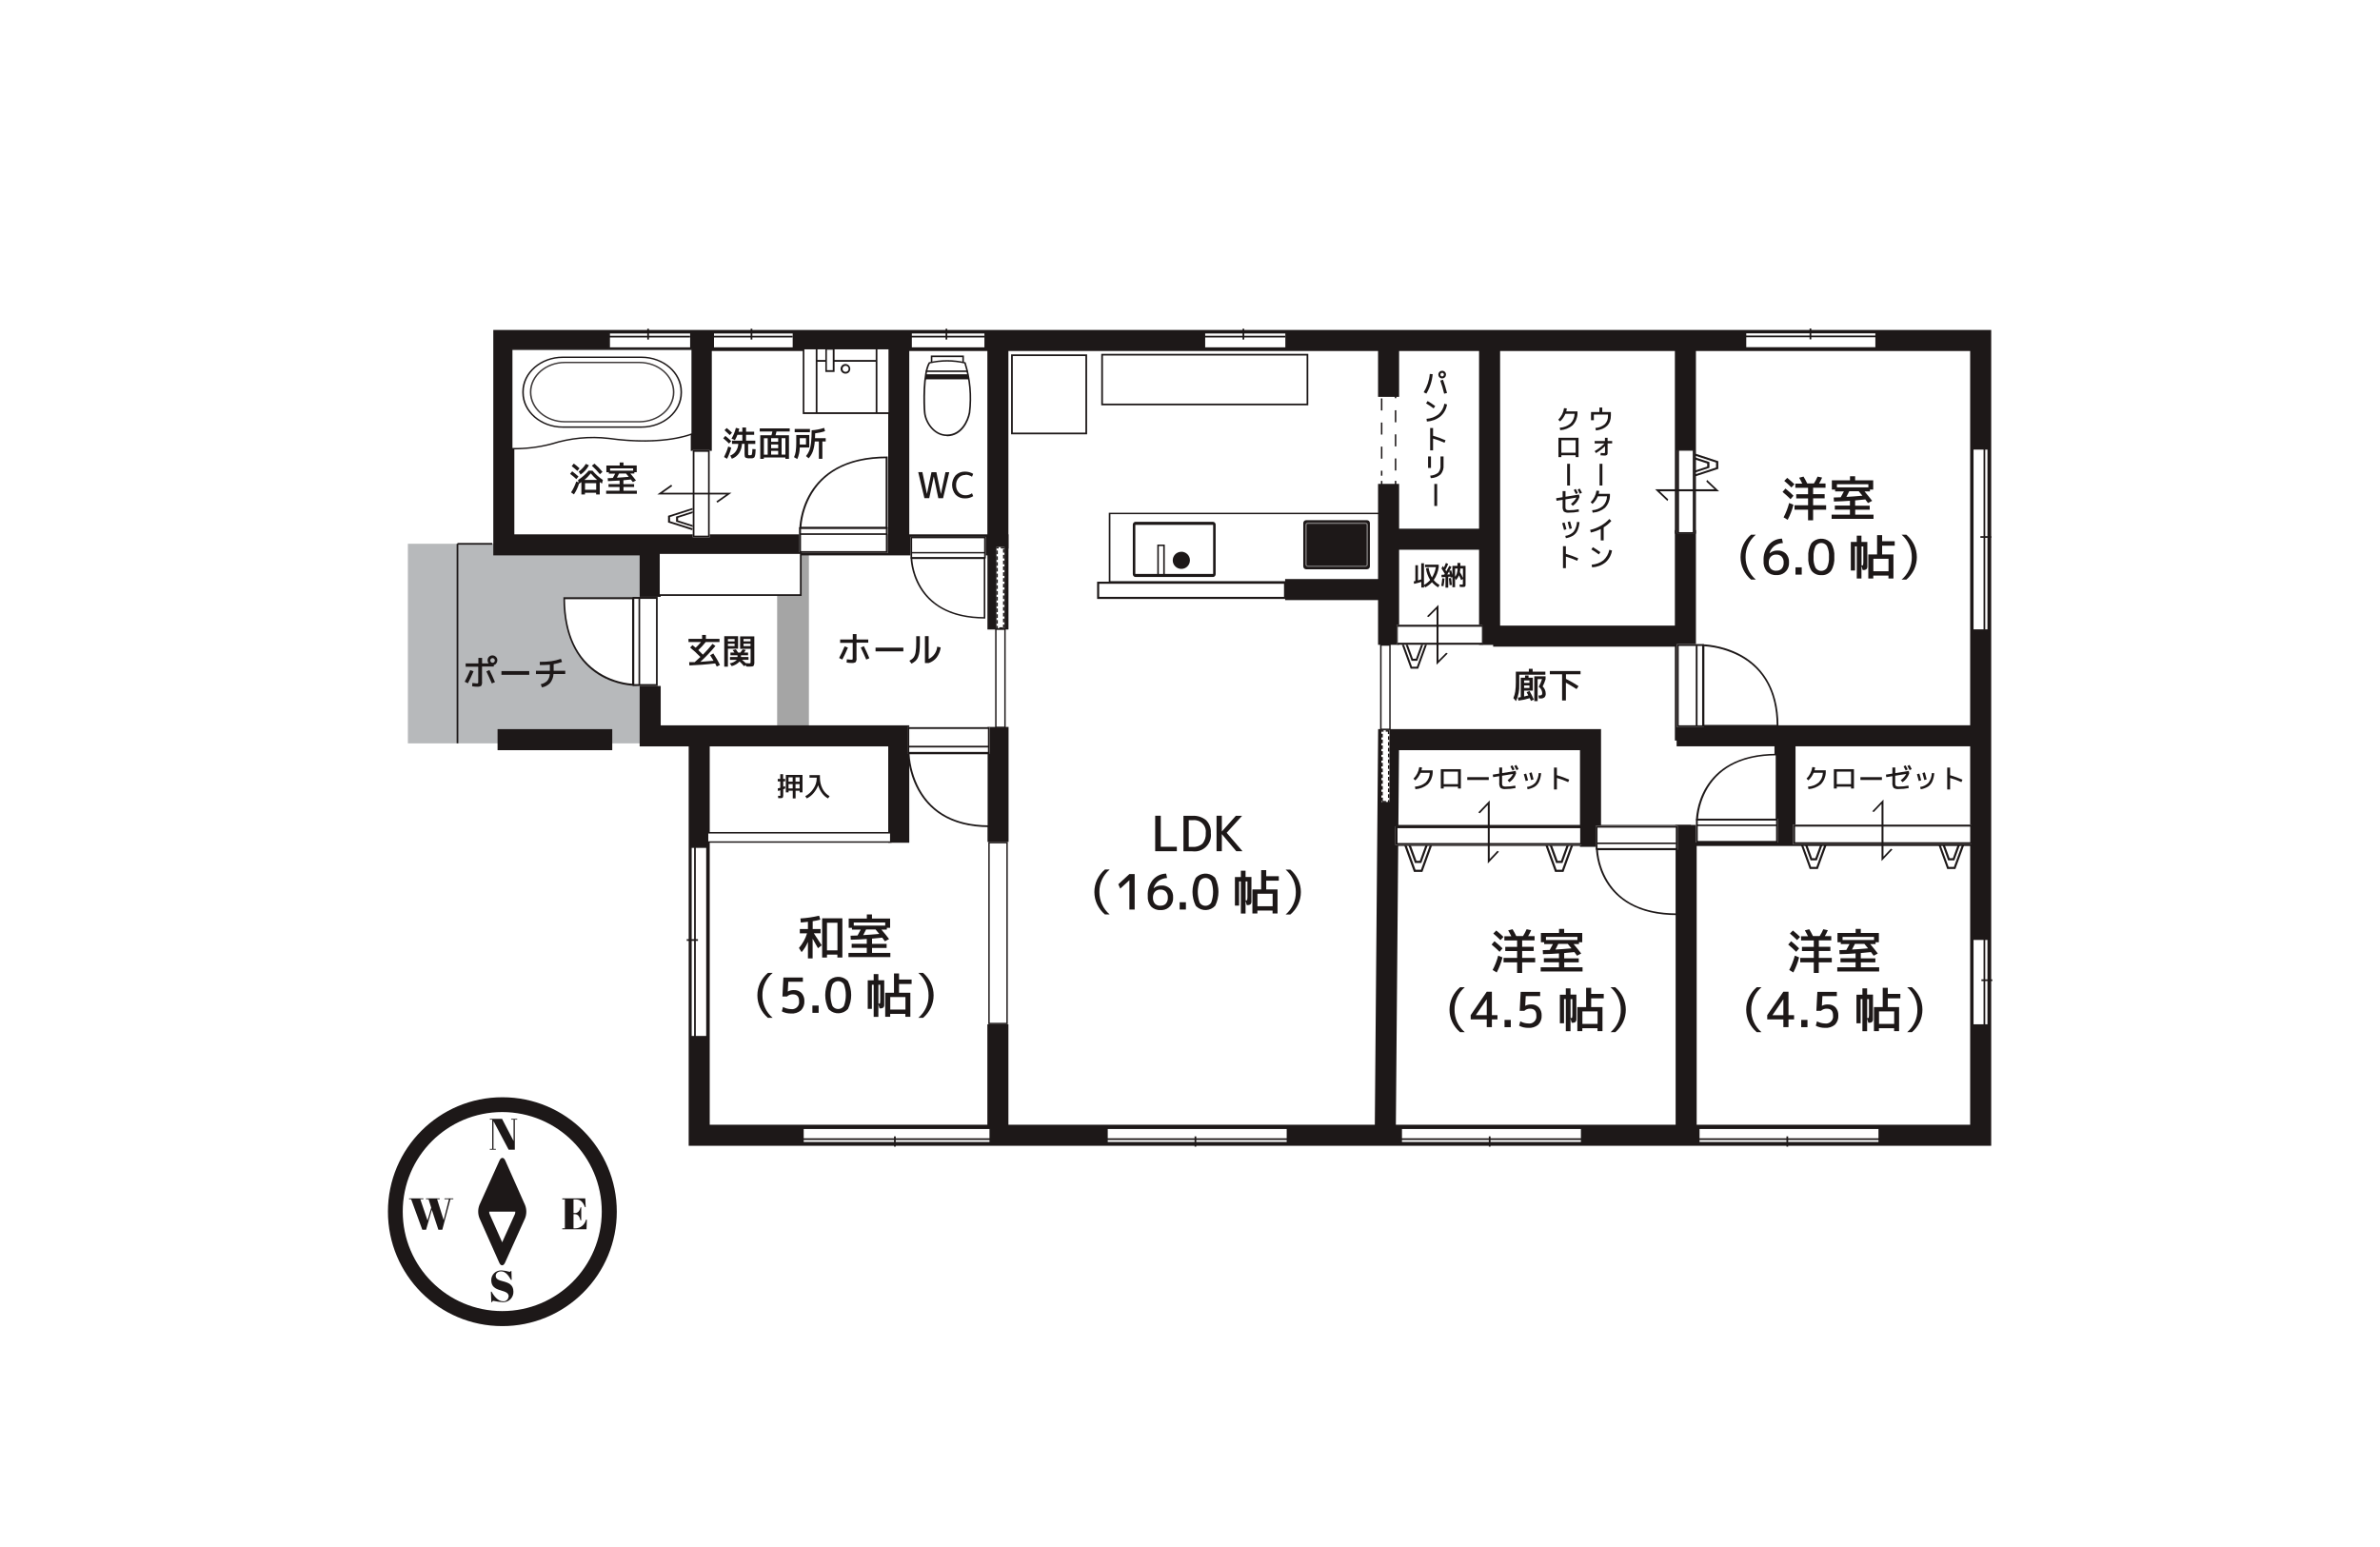 <?xml version="1.0" encoding="UTF-8"?>
<svg id="_レイヤー_2" data-name="レイヤー 2" xmlns="http://www.w3.org/2000/svg" xmlns:xlink="http://www.w3.org/1999/xlink" viewBox="0 0 320 208">
  <defs>
    <style>
      .cls-1, .cls-2, .cls-3, .cls-4, .cls-5, .cls-6 {
        fill: none;
      }

      .cls-2 {
        stroke-width: .28px;
      }

      .cls-2, .cls-3, .cls-4, .cls-5, .cls-6 {
        stroke: #1d1818;
        stroke-miterlimit: 10;
      }

      .cls-7 {
        clip-path: url(#clippath);
      }

      .cls-8 {
        fill: #fff;
      }

      .cls-9 {
        fill: #b7b9bb;
      }

      .cls-10 {
        fill: #a5a5a5;
      }

      .cls-11 {
        fill: #1d1818;
      }

      .cls-3 {
        stroke-dasharray: 0 0 1.62 1.62;
      }

      .cls-3, .cls-4 {
        stroke-width: .2px;
      }

      .cls-12 {
        clip-path: url(#clippath-1);
      }

      .cls-13 {
        clip-path: url(#clippath-4);
      }

      .cls-14 {
        clip-path: url(#clippath-3);
      }

      .cls-15 {
        clip-path: url(#clippath-2);
      }

      .cls-16 {
        clip-path: url(#clippath-7);
      }

      .cls-17 {
        clip-path: url(#clippath-8);
      }

      .cls-18 {
        clip-path: url(#clippath-6);
      }

      .cls-19 {
        clip-path: url(#clippath-5);
      }

      .cls-20 {
        clip-path: url(#clippath-9);
      }

      .cls-21 {
        opacity: .4;
      }

      .cls-22 {
        opacity: .85;
      }

      .cls-5 {
        stroke-width: 2.83px;
      }

      .cls-6 {
        stroke-width: .23px;
      }
    </style>
    <clipPath id="clippath">
      <rect class="cls-1" x="52.12" y="44.17" width="215.75" height="134.13"/>
    </clipPath>
    <clipPath id="clippath-1">
      <rect class="cls-1" x="52.12" y="44.17" width="215.75" height="134.13"/>
    </clipPath>
    <clipPath id="clippath-2">
      <rect class="cls-1" x="52.12" y="44.17" width="215.75" height="134.13"/>
    </clipPath>
    <clipPath id="clippath-3">
      <rect class="cls-1" x="52.12" y="44.17" width="215.75" height="134.13"/>
    </clipPath>
    <clipPath id="clippath-4">
      <rect class="cls-1" x="52.12" y="44.17" width="215.75" height="134.13"/>
    </clipPath>
    <clipPath id="clippath-5">
      <rect class="cls-1" x="52.12" y="44.17" width="215.75" height="134.13"/>
    </clipPath>
    <clipPath id="clippath-6">
      <rect class="cls-1" x="52.12" y="44.17" width="215.75" height="134.13"/>
    </clipPath>
    <clipPath id="clippath-7">
      <rect class="cls-1" x="52.12" y="44.17" width="215.75" height="134.13"/>
    </clipPath>
    <clipPath id="clippath-8">
      <rect class="cls-1" x="71.24" y="48.65" width="19.44" height="8.16"/>
    </clipPath>
    <clipPath id="clippath-9">
      <rect class="cls-1" x="175.5" y="70.25" width="8.42" height="5.97"/>
    </clipPath>
  </defs>
  <g id="_レイヤー_1-2" data-name="レイヤー 1">
    <g>
      <rect id="_長方形_17" data-name="長方形 17" class="cls-8" width="320" height="208"/>
      <g class="cls-7">
        <g id="_グループ_1210" data-name="グループ 1210">
          <rect id="_長方形_884" data-name="長方形 884" class="cls-10" x="104.49" y="74.24" width="4.27" height="23.65"/>
          <rect id="_長方形_885" data-name="長方形 885" class="cls-9" x="54.84" y="73.11" width="33.11" height="26.84"/>
          <g id="_グループ_1191" data-name="グループ 1191">
            <g class="cls-12">
              <g id="_グループ_1190" data-name="グループ 1190">
                <path id="_パス_32869" data-name="パス 32869" class="cls-5" d="m94.01,99.98v52.66h172.3V45.78H67.74v27.48h66.44v11.38"/>
              </g>
            </g>
          </g>
          <line id="_線_49" data-name="線 49" class="cls-5" x1="66.9" y1="99.45" x2="82.32" y2="99.45"/>
          <path id="_パス_32870" data-name="パス 32870" class="cls-5" d="m87.42,73.11v25.83h33.42v14.37"/>
          <g id="_グループ_1193" data-name="グループ 1193">
            <g class="cls-15">
              <g id="_グループ_1192" data-name="グループ 1192">
                <path id="_パス_32871" data-name="パス 32871" class="cls-5" d="m94.29,45.78v14.84"/>
                <path id="_パス_32872" data-name="パス 32872" class="cls-5" d="m120.84,45.78v27.98"/>
                <path id="_パス_32873" data-name="パス 32873" class="cls-5" d="m134.17,46.52v27.25"/>
              </g>
            </g>
          </g>
          <line id="_線_50" data-name="線 50" class="cls-5" x1="134.17" y1="137.72" x2="134.17" y2="152.31"/>
          <line id="_線_51" data-name="線 51" class="cls-5" x1="226.71" y1="111.65" x2="226.71" y2="152.07"/>
          <path id="_パス_32874" data-name="パス 32874" class="cls-5" d="m186.26,151.78l.44-52.33h27.15v14.41"/>
          <path id="_パス_32875" data-name="パス 32875" class="cls-5" d="m240,98.36v15.12"/>
          <g id="_グループ_1195" data-name="グループ 1195">
            <g class="cls-14">
              <g id="_グループ_1194" data-name="グループ 1194">
                <path id="_パス_32876" data-name="パス 32876" class="cls-5" d="m266.31,98.93h-40.88"/>
                <path id="_パス_32877" data-name="パス 32877" class="cls-5" d="m226.61,46.21v25.55"/>
              </g>
            </g>
          </g>
          <path id="_パス_32878" data-name="パス 32878" class="cls-5" d="m226.61,71.28v28.29"/>
          <g id="_グループ_1197" data-name="グループ 1197">
            <g class="cls-13">
              <g id="_グループ_1196" data-name="グループ 1196">
                <path id="_パス_32879" data-name="パス 32879" class="cls-5" d="m200.28,46.21v40.5"/>
              </g>
            </g>
          </g>
          <line id="_線_52" data-name="線 52" class="cls-5" x1="200.76" y1="85.53" x2="225.43" y2="85.53"/>
          <g id="_グループ_1199" data-name="グループ 1199">
            <g class="cls-19">
              <g id="_グループ_1198" data-name="グループ 1198">
                <line id="_線_53" data-name="線 53" class="cls-5" x1="186.7" y1="46.21" x2="186.7" y2="53.36"/>
              </g>
            </g>
          </g>
          <path id="_パス_32880" data-name="パス 32880" class="cls-5" d="m186.7,65.06v21.64"/>
          <line id="_線_54" data-name="線 54" class="cls-5" x1="199.92" y1="72.5" x2="187.32" y2="72.5"/>
          <line id="_線_55" data-name="線 55" class="cls-5" x1="185.64" y1="79.27" x2="172.79" y2="79.27"/>
          <g id="_グループ_1201" data-name="グループ 1201">
            <g class="cls-18">
              <g id="_グループ_1200" data-name="グループ 1200">
                <path id="_パス_32881" data-name="パス 32881" class="cls-5" d="m266.31,112.33h-41.06"/>
              </g>
            </g>
          </g>
          <line id="_線_56" data-name="線 56" class="cls-5" x1="187.32" y1="112.33" x2="227.35" y2="112.33"/>
          <line id="_線_57" data-name="線 57" class="cls-5" x1="134.19" y1="113.2" x2="134.19" y2="97.74"/>
          <rect id="_長方形_892" data-name="長方形 892" class="cls-8" x="133.9" y="84.59" width="1.22" height="13.21"/>
          <path id="_パス_32882" data-name="パス 32882" class="cls-11" d="m135.03,97.7h-1.04v-13.01h1.04v13.01Zm.19-13.21h-1.42v13.4h1.42v-13.4Z"/>
          <rect id="_長方形_893" data-name="長方形 893" class="cls-8" x="133.98" y="73.55" width="1.08" height="10.92"/>
          <path id="_パス_32883" data-name="パス 32883" class="cls-11" d="m135.05,73.55h-.49v.19h.49v-.19Zm-.78,0h-.31v.19h.31v-.19Zm-.11.47h-.19v.49h.19v-.49Zm0,.78h-.19v.49h.19v-.49Zm0,.78h-.19v.49h.19v-.49Zm-.19,1.26h.19v-.49h-.19v.49Zm.19.29h-.19v.49h.19v-.49Zm0,.78h-.19v.49h.19v-.49Zm0,.78h-.19v.49h.19v-.49Zm0,.78h-.19v.49h.19v-.49Zm0,.78h-.19v.49h.19v-.49Zm0,.78h-.19v.49h.19v-.49Zm0,.78h-.19v.49h.19v-.49Zm0,.78h-.19v.49h.19v-.49Zm0,.78h-.19v.49h.19v-.49Zm0,.78h-.19v.39h.19v-.39Zm.68.19h-.49v.19h.49v-.19Zm.21-.38h-.19v.49h.19v-.49Zm0-.78h-.19v.49h.19v-.49Zm0-.78h-.19v.49h.19v-.49Zm0-.78h-.19v.49h.19v-.49Zm0-.78h-.19v.49h.19v-.49Zm0-.78h-.19v.49h.19v-.49Zm0-.78h-.19v.49h.19v-.49Zm0-.78h-.19v.49h.19v-.49Zm0-.78h-.19v.49h.19v-.49Zm0-.78h-.19v.49h.19v-.49Zm0-.78h-.19v.49h.19v-.49Zm0-.78h-.19v.49h.19v-.49Zm0-.78h-.19v.49h.19v-.49Zm0-.78h-.19v.49h.19v-.49Z"/>
          <rect id="_長方形_894" data-name="長方形 894" class="cls-8" x="95.14" y="111.96" width="24.63" height="1.24"/>
          <path id="_パス_32884" data-name="パス 32884" class="cls-11" d="m119.67,113.12h-24.44v-1.05h24.44v1.05Zm.19-1.25h-24.82v1.44h24.83v-1.44Z"/>
          <rect id="_長方形_895" data-name="長方形 895" class="cls-8" x="185.66" y="86.72" width="1.22" height="11.35"/>
          <path id="_パス_32885" data-name="パス 32885" class="cls-11" d="m186.79,97.97h-1.03v-11.15h1.03v11.15Zm.19-11.35h-1.42v11.53h1.42v-11.53Z"/>
          <rect id="_長方形_896" data-name="長方形 896" class="cls-8" x="185.73" y="98.19" width="1.08" height="9.63"/>
          <path id="_パス_32886" data-name="パス 32886" class="cls-11" d="m186.81,98.19h-.49v.19h.29v.32h.19v-.51Zm-.78,0h-.31v.19h.31v-.19Zm-.11.47h-.19v.49h.19v-.49Zm0,.78h-.19v.49h.19v-.49Zm0,.78h-.19v.49h.19v-.49Zm0,.78h-.19v.49h.19v-.49Zm0,.78h-.19v.49h.19v-.49Zm0,.78h-.19v.49h.19v-.49Zm0,.78h-.19v.49h.19v-.49Zm0,.78h-.19v.49h.19v-.49Zm0,.78h-.19v.49h.19v-.49Zm0,.78h-.19v.49h.19v-.49Zm0,.78h-.19v.49h.19v-.49Zm0,.78h-.19v.49h.13v.15h.49v-.19h-.42v-.45Zm.89.33h-.19v.31h.19v-.31Zm0-.78h-.19v.49h.19v-.49Zm0-.78h-.19v.49h.19v-.49Zm0-.78h-.19v.49h.19v-.49Zm0-.78h-.19v.49h.19v-.49Zm0-.78h-.19v.49h.19v-.49Zm0-.78h-.19v.49h.19v-.49Zm0-.78h-.19v.49h.19v-.49Zm0-.78h-.19v.49h.19v-.49Zm0-.78h-.19v.49h.19v-.49Zm0-.78h-.19v.49h.19v-.49Zm0-.78h-.19v.49h.19v-.49Z"/>
          <rect id="_長方形_897" data-name="長方形 897" class="cls-8" x="122.01" y="97.77" width="11.07" height="3.57"/>
          <rect id="_長方形_898" data-name="長方形 898" class="cls-8" x="122.13" y="97.89" width="10.83" height="3.33"/>
          <path id="_パス_32887" data-name="パス 32887" class="cls-11" d="m122.25,98.01h10.58v3.09h-10.58v-3.09Zm-.25,3.33h11.07v-3.57h-11.07v3.57Z"/>
          <rect id="_長方形_899" data-name="長方形 899" class="cls-11" x="122.2" y="100.27" width="10.68" height=".23"/>
          <g id="_グループ_1209" data-name="グループ 1209">
            <g class="cls-16">
              <g id="_グループ_1208" data-name="グループ 1208">
                <path id="_パス_32888" data-name="パス 32888" class="cls-8" d="m132.91,101.28h-10.76c.05,1.14.79,9.75,10.76,9.81v-9.81Z"/>
                <path id="_パス_32889" data-name="パス 32889" class="cls-11" d="m122.28,101.41h10.51v9.56c-4.33-.05-7.41-1.69-9.16-4.88-.77-1.45-1.23-3.04-1.34-4.68m-.26-.24s.02,10.06,11,10.04v-10.05h-11Z"/>
                <rect id="_長方形_900" data-name="長方形 900" class="cls-8" x="214.55" y="111.06" width="11.02" height="3.18"/>
                <rect id="_長方形_901" data-name="長方形 901" class="cls-8" x="214.67" y="111.18" width="10.78" height="2.97"/>
                <path id="_パス_32890" data-name="パス 32890" class="cls-11" d="m214.79,111.28h10.53v2.75h-10.53v-2.75Zm-.24,2.97h11.02v-3.18h-11.02v3.18Z"/>
                <rect id="_長方形_902" data-name="長方形 902" class="cls-11" x="214.75" y="113.28" width="10.63" height=".21"/>
                <path id="_パス_32891" data-name="パス 32891" class="cls-8" d="m225.41,114.19h-10.7c.05,1.01.78,8.68,10.7,8.72v-8.72Z"/>
                <path id="_パス_32892" data-name="パス 32892" class="cls-11" d="m214.83,114.31h10.46v8.5c-4.31-.04-7.38-1.5-9.11-4.34-.76-1.26-1.22-2.68-1.33-4.15m-.26-.21s.02,8.95,10.95,8.93v-8.94h-10.95Z"/>
                <rect id="_長方形_903" data-name="長方形 903" class="cls-8" x="228.02" y="110.1" width="11.02" height="3.18"/>
                <rect id="_長方形_904" data-name="長方形 904" class="cls-8" x="228.15" y="110.21" width="10.78" height="2.97"/>
                <path id="_パス_32893" data-name="パス 32893" class="cls-11" d="m228.27,110.32h10.53v2.75h-10.53v-2.75Zm-.24,2.97h11.02v-3.18h-11.02v3.18Z"/>
                <rect id="_長方形_905" data-name="長方形 905" class="cls-11" x="228.22" y="110.86" width="10.63" height=".21"/>
                <path id="_パス_32894" data-name="パス 32894" class="cls-8" d="m238.88,110.16h-10.7c.05-1.01.78-8.68,10.7-8.72v8.72Z"/>
                <path id="_パス_32895" data-name="パス 32895" class="cls-11" d="m228.31,110.05c.12-1.47.57-2.89,1.33-4.15,1.74-2.84,4.8-4.3,9.11-4.34v8.51h-10.46m-.26.21h10.95v-8.93c-10.93-.03-10.95,8.93-10.95,8.93"/>
                <rect id="_長方形_906" data-name="長方形 906" class="cls-8" x="225.47" y="86.6" width="3.63" height="11.16"/>
                <rect id="_長方形_907" data-name="長方形 907" class="cls-8" x="225.59" y="86.72" width="3.39" height="10.91"/>
                <path id="_パス_32896" data-name="パス 32896" class="cls-11" d="m228.86,97.52h-3.15v-10.67h3.15v10.67Zm.24-10.92h-3.63v11.16h3.63v-11.16Z"/>
                <rect id="_長方形_908" data-name="長方形 908" class="cls-11" x="228" y="86.8" width=".24" height="10.76"/>
                <path id="_パス_32897" data-name="パス 32897" class="cls-8" d="m229.04,97.59v-10.83c1.15.05,9.91.79,9.97,10.83h-9.97Z"/>
                <path id="_パス_32898" data-name="パス 32898" class="cls-11" d="m229.17,86.89c1.66.12,3.28.58,4.75,1.35,3.24,1.76,4.92,4.86,4.96,9.23h-9.72v-10.58m-.24-.26v11.09h10.2c.03-11.06-10.2-11.09-10.2-11.09"/>
                <rect id="_長方形_909" data-name="長方形 909" class="cls-8" x="122.42" y="72.18" width="10.12" height="2.92"/>
                <rect id="_長方形_910" data-name="長方形 910" class="cls-8" x="122.53" y="72.28" width="9.9" height="2.73"/>
                <path id="_パス_32899" data-name="パス 32899" class="cls-11" d="m122.64,74.9v-2.53h9.68v2.53h-9.68m-.22.19h10.12v-2.92h-10.12v2.92Z"/>
                <rect id="_長方形_911" data-name="長方形 911" class="cls-11" x="122.6" y="74.22" width="9.76" height=".19"/>
                <path id="_パス_32900" data-name="パス 32900" class="cls-8" d="m132.39,75.05h-9.84c.05.92.72,7.97,9.83,8.01v-8.01Z"/>
                <path id="_パス_32901" data-name="パス 32901" class="cls-11" d="m122.67,75.16h9.6v7.81c-3.96-.04-6.78-1.38-8.38-3.99-.7-1.16-1.12-2.47-1.23-3.82m-.23-.19s.02,8.22,10.05,8.2v-8.21h-10.05Z"/>
                <rect id="_長方形_912" data-name="長方形 912" class="cls-8" x="107.44" y="70.89" width="11.94" height="3.45"/>
                <rect id="_長方形_913" data-name="長方形 913" class="cls-8" x="107.57" y="71" width="11.68" height="3.21"/>
                <path id="_パス_32902" data-name="パス 32902" class="cls-11" d="m107.7,71.12h11.41v2.98h-11.41v-2.98Zm-.27,3.22h11.94v-3.45h-11.94v3.45Z"/>
                <rect id="_長方形_914" data-name="長方形 914" class="cls-11" x="107.65" y="71.7" width="11.52" height=".22"/>
                <path id="_パス_32903" data-name="パス 32903" class="cls-8" d="m119.2,70.94h-11.6c.06-1.09.85-9.4,11.6-9.45v9.45Z"/>
                <path id="_パス_32904" data-name="パス 32904" class="cls-11" d="m107.75,70.82c.13-1.59.62-3.14,1.45-4.51,1.89-3.08,5.21-4.66,9.88-4.7v9.22h-11.33m-.27.23h11.87v-9.68c-11.85-.03-11.87,9.68-11.87,9.68"/>
                <rect id="_長方形_915" data-name="長方形 915" class="cls-8" x="85.6" y="80.25" width="3.37" height="11.98"/>
                <rect id="_長方形_916" data-name="長方形 916" class="cls-8" x="85.17" y="80.39" width="3.15" height="11.71"/>
                <path id="_パス_32905" data-name="パス 32905" class="cls-11" d="m85.28,80.52h2.92v11.46h-2.92v-11.46Zm-.22,11.72h3.37v-11.98h-3.37v11.98Z"/>
                <rect id="_長方形_917" data-name="長方形 917" class="cls-11" x="85.85" y="80.47" width=".22" height="11.55"/>
                <path id="_パス_32906" data-name="パス 32906" class="cls-8" d="m85.11,80.43v11.64c-1.07-.06-9.2-.85-9.25-11.64h9.25Z"/>
                <path id="_パス_32907" data-name="パス 32907" class="cls-11" d="m84.99,91.93c-1.57-.13-3.08-.63-4.41-1.46-3.01-1.89-4.56-5.22-4.61-9.91h9.02v11.37Zm.22.27v-11.9h-9.46c-.03,11.88,9.46,11.9,9.46,11.9"/>
                <path id="_パス_32908" data-name="パス 32908" class="cls-11" d="m94.17,71.17l.09-.21-3.09-.98v-.36l3.12-1-.1-.21-3.29,1.05v.68l3.27,1.04Z"/>
                <path id="_パス_32909" data-name="パス 32909" class="cls-11" d="m93.08,71.28l.1-.22-3.09-.98v-.57l3.12-1-.1-.21-3.29,1.05v.9l3.27,1.04Z"/>
                <rect id="_長方形_918" data-name="長方形 918" class="cls-8" x="93.14" y="60.52" width="2.28" height="11.72"/>
                <rect id="_長方形_919" data-name="長方形 919" class="cls-8" x="93.26" y="60.63" width="2.05" height="11.5"/>
                <path id="_パス_32910" data-name="パス 32910" class="cls-11" d="m95.2,72.02h-1.83v-11.27h1.83v11.27Zm.22-11.5h-2.28v11.72h2.28v-11.72Z"/>
                <path id="_パス_32911" data-name="パス 32911" class="cls-11" d="m96.46,67.59l1.9-1.34h-9.25l1.27-.89-.13-.19-1.87,1.31h9.27l-1.33.93.14.18Z"/>
                <path id="_パス_32912" data-name="パス 32912" class="cls-11" d="m188.92,112.4l.27-.1,1.26,3.44h.45l1.26-3.47.27.1-1.33,3.66h-.86l-1.32-3.62Z"/>
                <path id="_パス_32913" data-name="パス 32913" class="cls-11" d="m188.79,113.6l.27-.1,1.26,3.44h.73l1.26-3.47.27.1-1.33,3.66h-1.14l-1.32-3.62Z"/>
                <path id="_パス_32914" data-name="パス 32914" class="cls-11" d="m207.9,112.4l.27-.1,1.26,3.44h.45l1.26-3.47.27.1-1.33,3.66h-.86l-1.32-3.62Z"/>
                <path id="_パス_32915" data-name="パス 32915" class="cls-11" d="m207.76,113.6l.27-.1,1.26,3.44h.73l1.26-3.47.27.1-1.33,3.66h-1.14l-1.31-3.62Z"/>
                <rect id="_長方形_920" data-name="長方形 920" class="cls-8" x="187.61" y="111.1" width="25.02" height="2.5"/>
                <rect id="_長方形_921" data-name="長方形 921" class="cls-8" x="187.75" y="111.22" width="24.86" height="2.25"/>
                <path id="_パス_32916" data-name="パス 32916" class="cls-11" d="m187.9,111.35h24.56v2h-24.56v-2Zm-.3,2.25h25.16v-2.5h-25.16v2.5Z"/>
                <path id="_パス_32917" data-name="パス 32917" class="cls-11" d="m198.75,109.24l1.55-1.62v7.87l1.03-1.09.21.11-1.5,1.59v-7.87l-1.07,1.12-.21-.12Z"/>
                <path id="_パス_32918" data-name="パス 32918" class="cls-11" d="m242.16,112.15l.27-.1,1.21,3.34h.44l1.24-3.38.27.1-1.31,3.57h-.84l-1.28-3.54Z"/>
                <path id="_パス_32919" data-name="パス 32919" class="cls-11" d="m242.02,113.32l.27-.1,1.22,3.34h.71l1.23-3.38.27.1-1.3,3.56h-1.1l-1.29-3.54Z"/>
                <path id="_パス_32920" data-name="パス 32920" class="cls-11" d="m260.64,112.15l.27-.1,1.22,3.34h.44l1.23-3.38.27.1-1.3,3.57h-.84l-1.29-3.54Z"/>
                <path id="_パス_32921" data-name="パス 32921" class="cls-11" d="m260.51,113.32l.27-.1,1.22,3.34h.71l1.24-3.38.27.1-1.31,3.56h-1.1l-1.29-3.54Z"/>
                <rect id="_長方形_922" data-name="長方形 922" class="cls-8" x="241.06" y="110.88" width="23.98" height="2.62"/>
                <rect id="_長方形_923" data-name="長方形 923" class="cls-8" x="241.21" y="111.01" width="23.84" height="2.36"/>
                <path id="_パス_32922" data-name="パス 32922" class="cls-11" d="m241.36,111.14h23.54v2.1h-23.54v-2.1Zm-.29,2.36h24.13v-2.62h-24.13v2.62Z"/>
                <path id="_パス_32923" data-name="パス 32923" class="cls-11" d="m251.73,109.08l1.51-1.58v7.67l1-1.06.21.11-1.47,1.55v-7.68l-1.04,1.09-.21-.1Z"/>
                <path id="_パス_32924" data-name="パス 32924" class="cls-11" d="m188.61,85.6l.25-.09,1.11,3.06h.41l1.13-3.09.24.1-1.19,3.27h-.77l-1.18-3.24Z"/>
                <path id="_パス_32925" data-name="パス 32925" class="cls-11" d="m188.49,86.67l.24-.1,1.12,3.07h.65l1.13-3.09.24.09-1.19,3.27h-1.01l-1.18-3.23Z"/>
                <rect id="_長方形_924" data-name="長方形 924" class="cls-8" x="187.79" y="84.01" width="11.52" height="2.68"/>
                <rect id="_長方形_925" data-name="長方形 925" class="cls-8" x="187.87" y="84.14" width="11.45" height="2.42"/>
                <path id="_パス_32926" data-name="パス 32926" class="cls-11" d="m187.94,84.27h11.31v2.15h-11.31v-2.15m-.14,2.42h11.59v-2.69h-11.59v2.69Z"/>
                <path id="_パス_32927" data-name="パス 32927" class="cls-11" d="m191.86,82.86l1.55-1.54v7.48l1.03-1.03.21.1-1.5,1.51v-7.48l-1.07,1.06-.22-.1Z"/>
                <path id="_パス_32928" data-name="パス 32928" class="cls-11" d="m226.19,64.11l-.1-.25,3.45-1.13v-.41l-3.48-1.15.1-.25,3.68,1.21v.77l-3.64,1.2Z"/>
                <path id="_パス_32929" data-name="パス 32929" class="cls-11" d="m227.39,64.23l-.1-.24,3.44-1.13v-.67l-3.47-1.14.1-.25,3.67,1.21v1.03l-3.64,1.19Z"/>
                <rect id="_長方形_926" data-name="長方形 926" class="cls-8" x="225.52" y="60.54" width="2.31" height="11.15"/>
                <rect id="_長方形_927" data-name="長方形 927" class="cls-8" x="225.64" y="60.54" width="2.08" height="11.09"/>
                <path id="_パス_32930" data-name="パス 32930" class="cls-11" d="m225.75,60.6h1.85v10.95h-1.85v-10.95Zm-.23,11.09h2.31v-11.22h-2.31v11.22Z"/>
                <path id="_パス_32931" data-name="パス 32931" class="cls-11" d="m224.18,67.35l-1.65-1.57h7.99l-1.1-1.03.11-.22,1.62,1.53h-7.99l1.14,1.08-.11.22Z"/>
                <rect id="_長方形_928" data-name="長方形 928" class="cls-8" x="81.9" y="44.76" width="10.98" height="2.05"/>
                <path id="_パス_32932" data-name="パス 32932" class="cls-11" d="m92.79,46.7h-10.78v-1.86h10.78v1.86Zm.19-2.05h-11.17v2.25h11.18v-2.25Z"/>
                <line id="_線_58" data-name="線 58" class="cls-6" x1="81.81" y1="45.26" x2="92.78" y2="45.26"/>
                <line id="_線_59" data-name="線 59" class="cls-6" x1="87.14" y1="45.65" x2="87.14" y2="44.2"/>
                <rect id="_長方形_929" data-name="長方形 929" class="cls-8" x="95.9" y="44.76" width="10.78" height="2.05"/>
                <path id="_パス_32933" data-name="パス 32933" class="cls-11" d="m106.58,46.7h-10.58v-1.86h10.58v1.86Zm.19-2.05h-10.97v2.25h10.97v-2.25Z"/>
                <line id="_線_60" data-name="線 60" class="cls-6" x1="95.8" y1="45.26" x2="106.58" y2="45.26"/>
                <line id="_線_61" data-name="線 61" class="cls-6" x1="101.04" y1="45.65" x2="101.04" y2="44.2"/>
                <rect id="_長方形_930" data-name="長方形 930" class="cls-8" x="122.5" y="44.76" width="9.95" height="2.05"/>
                <path id="_パス_32934" data-name="パス 32934" class="cls-11" d="m132.36,46.7h-9.76v-1.86h9.76v1.86Zm.19-2.05h-10.15v2.25h10.15v-2.25Z"/>
                <line id="_線_62" data-name="線 62" class="cls-6" x1="122.41" y1="45.26" x2="132.37" y2="45.26"/>
                <line id="_線_63" data-name="線 63" class="cls-6" x1="127.25" y1="45.65" x2="127.25" y2="44.2"/>
                <rect id="_長方形_931" data-name="長方形 931" class="cls-8" x="161.94" y="44.76" width="10.98" height="2.05"/>
                <path id="_パス_32935" data-name="パス 32935" class="cls-11" d="m172.82,46.7h-10.78v-1.86h10.78v1.86Zm.19-2.05h-11.18v2.25h11.18v-2.25Z"/>
                <line id="_線_64" data-name="線 64" class="cls-6" x1="161.85" y1="45.26" x2="172.81" y2="45.26"/>
                <line id="_線_65" data-name="線 65" class="cls-6" x1="167.18" y1="45.65" x2="167.18" y2="44.2"/>
                <rect id="_長方形_932" data-name="長方形 932" class="cls-8" x="234.69" y="44.73" width="17.55" height="2.05"/>
                <path id="_パス_32936" data-name="パス 32936" class="cls-11" d="m252.14,46.68h-17.35v-1.86h17.36v1.86Zm.19-2.05h-17.74v2.25h17.74v-2.25Z"/>
                <line id="_線_66" data-name="線 66" class="cls-6" x1="234.58" y1="45.23" x2="252.25" y2="45.23"/>
                <line id="_線_67" data-name="線 67" class="cls-6" x1="243.42" y1="45.63" x2="243.42" y2="44.17"/>
                <rect id="_長方形_933" data-name="長方形 933" class="cls-8" x="265.25" y="60.35" width="2.07" height="24.37"/>
                <path id="_パス_32937" data-name="パス 32937" class="cls-11" d="m267.22,60.45v24.17h-1.87v-24.17h1.87m.19-.19h-2.26v24.55h2.26v-24.55Z"/>
                <line id="_線_68" data-name="線 68" class="cls-6" x1="266.81" y1="60.26" x2="266.81" y2="84.7"/>
                <line id="_線_69" data-name="線 69" class="cls-6" x1="266.27" y1="72.2" x2="267.73" y2="72.2"/>
                <rect id="_長方形_934" data-name="長方形 934" class="cls-8" x="265.25" y="126.29" width="2.07" height="11.53"/>
                <path id="_パス_32938" data-name="パス 32938" class="cls-11" d="m267.22,137.72h-1.87v-11.34h1.87v11.34Zm.19-11.53h-2.26v11.73h2.26v-11.73Z"/>
                <line id="_線_70" data-name="線 70" class="cls-6" x1="266.81" y1="126.19" x2="266.81" y2="137.86"/>
                <line id="_線_71" data-name="線 71" class="cls-6" x1="266.41" y1="131.79" x2="267.87" y2="131.79"/>
                <rect id="_長方形_935" data-name="長方形 935" class="cls-8" x="228.42" y="151.7" width="24.25" height="1.94"/>
                <path id="_パス_32939" data-name="パス 32939" class="cls-11" d="m252.57,151.8v1.74h-24.06v-1.74h24.06m.19-.19h-24.45v2.13h24.45v-2.13Z"/>
                <line id="_線_72" data-name="線 72" class="cls-6" x1="252.77" y1="153.16" x2="228.44" y2="153.16"/>
                <line id="_線_73" data-name="線 73" class="cls-6" x1="240.31" y1="152.79" x2="240.31" y2="154.17"/>
                <rect id="_長方形_936" data-name="長方形 936" class="cls-8" x="188.4" y="151.7" width="24.25" height="1.94"/>
                <path id="_パス_32940" data-name="パス 32940" class="cls-11" d="m212.56,153.54h-24.06v-1.74h24.06v1.74Zm.19-1.94h-24.45v2.13h24.45v-2.13Z"/>
                <line id="_線_74" data-name="線 74" class="cls-6" x1="212.76" y1="153.16" x2="188.42" y2="153.16"/>
                <line id="_線_75" data-name="線 75" class="cls-6" x1="200.29" y1="152.79" x2="200.29" y2="154.17"/>
                <rect id="_長方形_937" data-name="長方形 937" class="cls-8" x="148.84" y="151.7" width="24.25" height="1.94"/>
                <path id="_パス_32941" data-name="パス 32941" class="cls-11" d="m173,153.54h-24.06v-1.74h24.06v1.74Zm.19-1.94h-24.45v2.13h24.45v-2.13Z"/>
                <line id="_線_76" data-name="線 76" class="cls-6" x1="173.2" y1="153.16" x2="148.86" y2="153.16"/>
                <line id="_線_77" data-name="線 77" class="cls-6" x1="160.73" y1="152.79" x2="160.73" y2="154.17"/>
                <rect id="_長方形_938" data-name="長方形 938" class="cls-8" x="107.98" y="151.7" width="25.16" height="1.94"/>
                <path id="_パス_32942" data-name="パス 32942" class="cls-11" d="m133.04,153.54h-24.98v-1.74h24.98v1.74Zm.19-1.94h-25.35v2.13h25.36v-2.13Z"/>
                <line id="_線_78" data-name="線 78" class="cls-6" x1="133.24" y1="153.16" x2="108" y2="153.16"/>
                <line id="_線_79" data-name="線 79" class="cls-6" x1="120.32" y1="152.79" x2="120.32" y2="154.17"/>
                <rect id="_長方形_939" data-name="長方形 939" class="cls-8" x="92.9" y="113.9" width="2.14" height="25.48"/>
                <path id="_パス_32943" data-name="パス 32943" class="cls-11" d="m94.95,139.29h-1.95v-25.29h1.95v25.29Zm.19-25.49h-2.33v25.67h2.33v-25.67Z"/>
                <line id="_線_80" data-name="線 80" class="cls-6" x1="93.44" y1="139.47" x2="93.44" y2="113.93"/>
                <line id="_線_81" data-name="線 81" class="cls-6" x1="93.84" y1="126.39" x2="92.33" y2="126.39"/>
                <rect id="_長方形_940" data-name="長方形 940" class="cls-8" x="132.97" y="113.29" width="2.44" height="24.33"/>
                <path id="_パス_32944" data-name="パス 32944" class="cls-11" d="m135.31,137.52h-2.24v-24.13h2.24v24.13Zm.19-24.33h-2.62v24.52h2.62v-24.52Z"/>
                <rect id="_長方形_941" data-name="長方形 941" class="cls-8" x="88.59" y="74.36" width="19.08" height="5.65"/>
                <rect id="_長方形_942" data-name="長方形 942" class="cls-6" x="88.59" y="74.36" width="19.08" height="5.65"/>
                <rect id="_長方形_943" data-name="長方形 943" class="cls-8" x="148.18" y="47.69" width="27.61" height="6.69"/>
                <rect id="_長方形_944" data-name="長方形 944" class="cls-6" x="148.18" y="47.69" width="27.61" height="6.69"/>
                <rect id="_長方形_945" data-name="長方形 945" class="cls-8" x="136.06" y="47.76" width="9.99" height="10.52"/>
                <rect id="_長方形_946" data-name="長方形 946" class="cls-6" x="136.06" y="47.76" width="9.99" height="10.52"/>
                <rect id="_長方形_947" data-name="長方形 947" class="cls-8" x="125.25" y="47.91" width="4.24" height=".92"/>
                <path id="_パス_32945" data-name="パス 32945" class="cls-11" d="m129.6,48.94h-4.45v-1.14h4.45v1.14Zm-4.24-.21h4.03v-.71h-4.03v.71Z"/>
                <path id="_パス_32946" data-name="パス 32946" class="cls-8" d="m129.75,48.78c-1.57-.37-3.21-.37-4.79,0-.84,1.37-.74,5.6-.63,6.69.1,1.21,1.19,3.09,3.04,3.05,1.85-.03,2.75-1.82,2.99-3.05.28-2.25.07-4.53-.61-6.69Z"/>
                <path id="_パス_32947" data-name="パス 32947" class="cls-11" d="m127.3,58.63c-1.8,0-2.97-1.85-3.08-3.15-.11-1.09-.21-5.35.65-6.75l.03-.03h.04c1.59-.38,3.25-.38,4.84,0l.05.02.02.05c.68,2.18.89,4.48.61,6.75-.22,1.15-1.12,3.11-3.1,3.14h-.07,0Zm-2.27-9.75c-.79,1.38-.69,5.57-.59,6.58.1,1.22,1.18,2.96,2.86,2.96h.06c1.84-.03,2.68-1.87,2.89-2.97.28-2.21.07-4.46-.59-6.58-1.53-.34-3.11-.34-4.63,0h0Z"/>
                <rect id="_長方形_948" data-name="長方形 948" class="cls-11" x="124.49" y="49.81" width="5.61" height=".21"/>
                <path id="_パス_32948" data-name="パス 32948" class="cls-11" d="m124.5,50.32h5.61l.13.68h-5.84l.1-.68Z"/>
                <path id="_パス_32949" data-name="パス 32949" class="cls-8" d="m68.8,60.32c1.82.03,3.63-.18,5.39-.64,2.47-.78,5.08-1.03,7.65-.74,6.98.97,10.74-.41,11.24-.62v-11.37h-24.28v13.37h0Z"/>
                <path id="_パス_32950" data-name="パス 32950" class="cls-11" d="m92.97,47.05v11.22c-.68.27-4.39,1.51-11.11.58-2.59-.3-5.22-.04-7.71.74-1.71.46-3.48.67-5.25.64v-13.18h24.07m.21-.18h-24.49v13.55c1.87.04,3.73-.18,5.54-.65,2.45-.78,5.04-1.02,7.6-.73,7.6,1.05,11.35-.65,11.35-.65v-11.52Z"/>
                <path id="_パス_32951" data-name="パス 32951" class="cls-8" d="m70.33,52.79c0,2.55,2.4,4.63,5.35,4.63h10.58c2.95,0,5.35-2.08,5.35-4.63v-.14c0-2.55-2.4-4.63-5.35-4.63h-10.57c-2.95,0-5.35,2.08-5.35,4.63v.14Z"/>
                <path id="_パス_32952" data-name="パス 32952" class="cls-11" d="m91.49,52.66v.14c0,2.5-2.35,4.53-5.24,4.53h-10.58c-2.89,0-5.24-2.04-5.24-4.53v-.14c0-2.5,2.35-4.53,5.24-4.53h10.58c2.89,0,5.24,2.04,5.24,4.53m.21,0c0-2.59-2.45-4.72-5.45-4.72h-10.58c-3,0-5.45,2.12-5.45,4.72v.14c0,2.59,2.45,4.72,5.45,4.72h10.58c3,0,5.45-2.12,5.45-4.72v-.14Z"/>
                <g id="_グループ_1204" data-name="グループ 1204" class="cls-22">
                  <g id="_グループ_1203" data-name="グループ 1203">
                    <g class="cls-17">
                      <g id="_グループ_1202" data-name="グループ 1202">
                        <path id="_パス_32953" data-name="パス 32953" class="cls-11" d="m90.47,52.72c0,2.15-2.02,3.89-4.5,3.89h-10.02c-2.48,0-4.5-1.74-4.5-3.89s2.02-3.89,4.5-3.89h10.02c2.48,0,4.5,1.74,4.5,3.89m.21,0c0-2.24-2.12-4.08-4.71-4.08h-10.02c-2.59,0-4.71,1.83-4.71,4.08s2.12,4.08,4.71,4.08h10.02c2.59,0,4.71-1.83,4.71-4.08"/>
                      </g>
                    </g>
                  </g>
                </g>
                <rect id="_長方形_950" data-name="長方形 950" class="cls-8" x="108.04" y="46.86" width="11.54" height="8.69"/>
                <path id="_パス_32954" data-name="パス 32954" class="cls-11" d="m119.46,55.43h-11.31v-8.46h11.31v8.46Zm.23-8.69h-11.76v8.93h11.76v-8.93Z"/>
                <rect id="_長方形_951" data-name="長方形 951" class="cls-11" x="109.68" y="46.85" width=".23" height="8.67"/>
                <rect id="_長方形_952" data-name="長方形 952" class="cls-11" x="117.74" y="46.85" width=".23" height="8.67"/>
                <rect id="_長方形_953" data-name="長方形 953" class="cls-11" x="109.7" y="48.4" width="8.16" height=".24"/>
                <rect id="_長方形_954" data-name="長方形 954" class="cls-8" x="111.07" y="46.9" width="1.03" height="2.99"/>
                <path id="_パス_32955" data-name="パス 32955" class="cls-11" d="m112.21,50.01h-1.24v-3.23h1.24v3.23Zm-1.03-.24h.79v-2.75h-.79v2.75Z"/>
                <path id="_パス_32956" data-name="パス 32956" class="cls-8" d="m114.22,49.59c-.01.28-.25.49-.53.48-.28-.01-.49-.25-.48-.53.01-.27.24-.48.51-.48.29,0,.51.24.5.53,0,0,0,0,0,0"/>
                <path id="_パス_32957" data-name="パス 32957" class="cls-11" d="m113.71,50.24c-.36.02-.67-.26-.69-.61-.02-.36.26-.67.61-.69.36-.02.67.26.69.61,0,.01,0,.02,0,.04.01.35-.26.64-.61.65,0,0,0,0,0,0m0-1.06c-.23-.01-.42.16-.43.39-.01.23.16.42.39.43.23.01.42-.16.43-.39,0,0,0-.02,0-.02,0-.22-.16-.4-.38-.41,0,0,0,0-.01,0"/>
                <line id="_線_82" data-name="線 82" class="cls-6" x1="61.51" y1="99.94" x2="61.51" y2="73.12"/>
                <path id="_パス_32958" data-name="パス 32958" class="cls-11" d="m183.8,76.54h-8.18c-.21,0-.39-.17-.39-.39v-5.82c0-.21.17-.39.39-.39h8.18c.21,0,.39.17.39.39v5.82c0,.21-.17.39-.39.39"/>
                <g id="_グループ_1207" data-name="グループ 1207" class="cls-21">
                  <g id="_グループ_1206" data-name="グループ 1206">
                    <g class="cls-20">
                      <g id="_グループ_1205" data-name="グループ 1205">
                        <path id="_パス_32959" data-name="パス 32959" class="cls-8" d="m175.84,70.44h7.74c.09,0,.15.07.15.16,0,0,0,0,0,0v5.29c0,.09-.07.16-.15.16h-7.74c-.09,0-.15-.07-.15-.16,0,0,0,0,0,0v-5.29c0-.09.07-.16.15-.16m0-.19c-.19,0-.34.15-.34.34v5.28c0,.19.15.34.34.34h7.74c.19,0,.34-.15.34-.34v-5.28c0-.19-.15-.34-.34-.34h-7.74Z"/>
                      </g>
                    </g>
                  </g>
                </g>
                <path id="_パス_32960" data-name="パス 32960" class="cls-11" d="m152.65,70.57h10.46v6.6h-10.46v-6.6Zm0-.41c-.2.02-.35.2-.34.41v6.6c-.01.21.14.39.34.41h10.46c.2-.02.35-.2.34-.41v-6.6c.01-.21-.14-.39-.34-.41h-10.46Z"/>
                <path id="_パス_32961" data-name="パス 32961" class="cls-11" d="m158.83,74.18c.64,0,1.16.51,1.16,1.15,0,.64-.51,1.16-1.15,1.16s-1.16-.51-1.16-1.15c0,0,0,0,0,0,0-.63.51-1.15,1.14-1.15,0,0,0,0,0,0"/>
                <path id="_パス_32962" data-name="パス 32962" class="cls-11" d="m155.6,73.22v4.11h.21v-3.91h.59v3.83h.21v-4.03h-1Z"/>
                <path id="_パス_32963" data-name="パス 32963" class="cls-11" d="m185.64,78.35h-36.56v-9.41h36.56v9.41Zm-.19-9.22h-36.15v9.01h36.15v-9.01Z"/>
                <rect id="_長方形_956" data-name="長方形 956" class="cls-2" x="147.65" y="78.35" width="25.13" height="2.04"/>
                <path id="_パス_32964" data-name="パス 32964" class="cls-11" d="m114.01,87.07c-.23.55-.48,1.08-.76,1.61l-.43-.21c.25-.46.5-.98.74-1.56l.44.16h0Zm-1.04-1.09h1.69v-.72h.5v.72h1.58v.43h-1.58v2.04c.03.2-.01.4-.11.57-.16.1-.36.14-.55.12-.22,0-.45-.02-.67-.06l.03-.44c.19.03.38.05.57.06.06,0,.13,0,.19-.03.03-.03.03-.1.03-.21v-2.03h-1.69v-.43h0Zm2.75,1.09l.43-.19c.26.53.51,1.07.74,1.62l-.42.18c-.21-.5-.46-1.03-.74-1.62h0Z"/>
                <rect id="_長方形_957" data-name="長方形 957" class="cls-11" x="117.72" y="87.08" width="3.74" height=".5"/>
                <path id="_パス_32965" data-name="パス 32965" class="cls-11" d="m123.18,85.54h.5v.89c0,.38-.01.75-.05,1.13-.03.26-.09.52-.18.76-.07.2-.19.37-.33.52-.17.15-.35.28-.56.39l-.29-.39c.21-.11.41-.25.56-.43.14-.2.23-.43.27-.67.07-.44.1-.88.09-1.32v-.89h0Zm2.84,1.41l.46.1c-.06.49-.25.95-.54,1.35-.28.35-.65.61-1.08.75h-.5v-3.62h.5v3.07c.65-.3,1.09-.94,1.15-1.66h.01Z"/>
                <path id="_パス_32966" data-name="パス 32966" class="cls-11" d="m207.78,90.72h-3.51v1.33c.03.77-.11,1.53-.44,2.22l-.35-.41c.12-.28.2-.57.25-.87.06-.43.08-.85.08-1.28v-1.4h1.75v-.39h.51v.39h1.71v.41Zm-2.12,2.19c.21.38.4.76.57,1.15l-.39.18c-.04-.1-.1-.22-.16-.37-.5.16-1.01.27-1.53.33l-.05-.41c.07,0,.14-.02.21-.03.05-.01.11-.02.16-.03v-2.61h.58v-.3h.47v.3h.57v1.74h-1.17v.79c.19-.04.39-.1.57-.15-.1-.19-.18-.34-.23-.43l.39-.16Zm-.74-1.09h.72v-.33h-.72v.33Zm0,.68h.72v-.34h-.72v.34Zm2.49-.21c.27.26.42.61.42.98.01.18-.05.36-.17.49-.15.11-.33.17-.52.15h-.22l-.07-.4h.15c.1,0,.2-.02.28-.07.06-.07.09-.17.08-.27-.02-.33-.2-.64-.47-.83.18-.33.32-.67.44-1.03h-.59v2.96h-.45v-3.34h1.52v.39c-.1.33-.23.65-.39.97h0Z"/>
                <path id="_パス_32967" data-name="パス 32967" class="cls-11" d="m212.24,92.26l-.27.39c-.52-.34-1-.63-1.43-.86v2.39h-.51v-3.52h-1.65v-.44h4.13v.44h-1.96v.62c.59.29,1.15.62,1.7.98Z"/>
                <path id="_パス_32968" data-name="パス 32968" class="cls-11" d="m243.16,106.11l-.07-.34c.53-.03,1.03-.22,1.44-.56.35-.35.55-.82.56-1.31h-1.24c-.16.38-.4.73-.71,1.02l-.25-.23c.42-.41.7-.96.78-1.55l.37.03c-.01.14-.03.27-.07.4h1.51v.33c-.03.58-.26,1.12-.66,1.54-.47.39-1.05.62-1.66.66h0Z"/>
                <path id="_パス_32969" data-name="パス 32969" class="cls-11" d="m246.58,103.42h2.69v2.6h-.39v-.25h-1.92v.25h-.39v-2.6h0Zm2.3.33h-1.92v1.68h1.92v-1.68Z"/>
                <rect id="_長方形_958" data-name="長方形 958" class="cls-11" x="250.14" y="104.49" width="2.89" height=".38"/>
                <path id="_パス_32970" data-name="パス 32970" class="cls-11" d="m256.62,105.96c-.44.09-.89.13-1.34.13-.24.03-.48-.03-.68-.16-.13-.21-.19-.45-.16-.69v-.88l-.82.13-.05-.34.87-.14v-.82h.39v.76l1.82-.3.05.34c-.08.24-.2.46-.35.66-.15.2-.34.38-.55.52l-.24-.27c.31-.22.56-.5.74-.84l-1.48.24v.97c-.02.14.01.28.09.4.11.07.24.1.38.09.44,0,.88-.04,1.31-.13l.03.34Zm-.68-2.92l.27-.14c.1.18.19.36.29.55l-.27.14c-.09-.17-.19-.35-.29-.55m.52-.05l.28-.14c.11.19.21.39.3.56l-.28.14c-.07-.14-.17-.32-.3-.56"/>
                <path id="_パス_32971" data-name="パス 32971" class="cls-11" d="m257.74,104.1l.32-.09c.09.27.16.58.25.91l-.32.09c-.08-.3-.15-.6-.25-.9h0Zm1.99-.16l.34.02c-.03.39-.12.76-.27,1.12-.12.27-.32.51-.57.68-.3.18-.64.3-.98.36l-.08-.31c.43-.05.83-.26,1.13-.57.27-.38.42-.83.44-1.29h0Zm-1.25,0l.32-.09c.09.29.16.6.25.94l-.32.09c-.06-.23-.14-.54-.25-.93h0Z"/>
                <path id="_パス_32972" data-name="パス 32972" class="cls-11" d="m261.81,103.2h.39v1.03c.57.16,1.12.36,1.66.6l-.14.33c-.49-.23-1-.41-1.52-.56v1.55h-.39v-2.96Z"/>
                <path id="_パス_32973" data-name="パス 32973" class="cls-11" d="m190.31,106.11l-.07-.34c.53-.03,1.03-.22,1.44-.55.35-.35.55-.82.56-1.31h-1.24c-.16.38-.4.73-.71,1.02l-.25-.23c.42-.41.7-.96.78-1.55l.37.03c-.01.14-.03.27-.07.4h1.51v.33c-.03.58-.26,1.12-.66,1.54-.47.39-1.05.62-1.66.66h0Z"/>
                <path id="_パス_32974" data-name="パス 32974" class="cls-11" d="m193.73,103.42h2.69v2.6h-.39v-.25h-1.92v.25h-.39v-2.6h0Zm2.3.33h-1.92v1.68h1.92v-1.68Z"/>
                <rect id="_長方形_959" data-name="長方形 959" class="cls-11" x="197.28" y="104.49" width="2.89" height=".38"/>
                <path id="_パス_32975" data-name="パス 32975" class="cls-11" d="m203.76,105.96c-.44.09-.89.13-1.34.13-.24.03-.48-.03-.68-.16-.13-.21-.19-.45-.16-.69v-.88l-.82.13-.05-.34.87-.14v-.82h.39v.76l1.82-.3.05.34c-.08.24-.2.46-.35.66-.15.2-.34.38-.55.52l-.24-.27c.31-.22.56-.5.74-.84l-1.48.24v.97c-.02.14.01.28.09.4.11.07.24.1.38.09.44,0,.88-.04,1.31-.13l.03.34Zm-.68-2.92l.27-.14c.1.18.19.36.29.55l-.27.14c-.09-.17-.19-.35-.29-.55m.52-.05l.28-.14c.11.19.21.39.3.56l-.28.14c-.07-.14-.17-.32-.3-.56"/>
                <path id="_パス_32976" data-name="パス 32976" class="cls-11" d="m204.88,104.1l.32-.09c.09.27.16.58.25.91l-.32.09c-.08-.3-.15-.6-.25-.9h0Zm1.99-.16l.34.02c-.03.39-.12.76-.27,1.12-.12.27-.32.51-.57.68-.3.18-.64.3-.98.36l-.08-.31c.43-.05.83-.26,1.13-.57.27-.38.42-.83.44-1.29h0Zm-1.25,0l.32-.09c.09.29.16.6.25.94l-.32.09c-.06-.23-.14-.54-.25-.93h0Z"/>
                <path id="_パス_32977" data-name="パス 32977" class="cls-11" d="m208.94,103.2h.39v1.03c.57.16,1.12.36,1.66.6l-.14.33c-.49-.23-1-.41-1.52-.56v1.55h-.39v-2.96Z"/>
                <path id="_パス_32978" data-name="パス 32978" class="cls-11" d="m105.57,104.73v.32h-.26v.74c.08-.03.17-.06.25-.1l.02.32c-.1.04-.18.08-.27.11v.67c.02.15,0,.3-.06.44-.04.06-.15.09-.32.09-.1,0-.2,0-.3-.01l-.02-.32c.15,0,.23.02.26.02s.05,0,.05-.03v-.72c-.05.02-.15.04-.32.09l-.03-.34c.13-.03.24-.06.34-.09v-.86h-.34v-.33h.34v-.64h.38v.64h.28Zm.09-.54h2.24v2.35h-.38v-.22h-.55v1.03h-.38v-1.03h-.56v.22h-.37v-2.35Zm.92.33h-.56v.58h.56v-.58Zm-.56,1.49h.56v-.59h-.56v.59Zm.93-.91h.56v-.58h-.55v.58Zm0,.91h.56v-.59h-.55v.59Z"/>
                <path id="_パス_32979" data-name="パス 32979" class="cls-11" d="m108.88,104.22h1.36v.33c0,.52.11,1.03.35,1.5.21.42.54.76.95,1l-.21.3c-.31-.17-.58-.4-.79-.69-.24-.32-.42-.68-.53-1.07-.15.38-.36.73-.62,1.04-.25.3-.56.54-.91.72l-.21-.3c.45-.24.84-.59,1.11-1.03.27-.39.42-.85.43-1.33v-.13h-.97v-.34h.02Z"/>
                <path id="_パス_32980" data-name="パス 32980" class="cls-11" d="m156.07,109.69v4.16h2.16v.6h-2.91v-4.77h.74Z"/>
                <path id="_パス_32981" data-name="パス 32981" class="cls-11" d="m162.8,112c.16,1.2-.69,2.3-1.89,2.46-.21.03-.41.02-.62,0h-1.17v-4.77h1.17c.68-.05,1.35.16,1.88.59.45.46.68,1.09.63,1.73m-.68,0c.11-.85-.49-1.62-1.34-1.73-.15-.02-.3-.02-.44,0h-.51v3.59h.51c.49.04.97-.12,1.34-.44.32-.4.48-.91.44-1.42h0Z"/>
                <path id="_パス_32982" data-name="パス 32982" class="cls-11" d="m164.28,109.69v2.09h.02l1.86-2.09h.84l-2.07,2.28,2.13,2.48h-.84l-1.92-2.28h-.02v2.28h-.71v-4.77h.72Z"/>
                <path id="_パス_32983" data-name="パス 32983" class="cls-11" d="m147.82,119.94c-.01,1.16.5,2.27,1.38,3.01h-.64c-.44-.37-.8-.84-1.05-1.36-.49-1.05-.49-2.27,0-3.32.25-.52.61-.99,1.05-1.36h.64c-.89.75-1.4,1.85-1.38,3.02"/>
                <path id="_パス_32984" data-name="パス 32984" class="cls-11" d="m151.85,122.29v-3.92h-.02l-1.21,1.11-.26-.59,1.49-1.37h.71v4.77h-.71Z"/>
                <path id="_パス_32985" data-name="パス 32985" class="cls-11" d="m156.02,122.36c-.47.03-.93-.15-1.26-.48-.33-.41-.48-.92-.44-1.45-.04-.76.2-1.5.66-2.1.45-.54,1.11-.86,1.81-.87l.13.59c-.41.02-.81.15-1.15.39-.31.25-.54.59-.66.97v.02c.3-.25.68-.38,1.07-.37.42-.03.83.13,1.14.42.29.32.44.75.41,1.18.06.88-.59,1.64-1.47,1.7-.08,0-.16,0-.24,0h0Zm0-.59c.28.02.55-.08.74-.28.19-.23.28-.53.26-.83.02-.28-.08-.56-.27-.78-.19-.19-.46-.29-.74-.27-.27-.02-.53.09-.72.28-.19.21-.28.49-.27.78-.02.3.07.59.26.83.19.19.46.3.73.28h0Z"/>
                <rect id="_長方形_960" data-name="長方形 960" class="cls-11" x="158.61" y="121.31" width=".84" height=".98"/>
                <path id="_パス_32986" data-name="パス 32986" class="cls-11" d="m160.77,118.04c.65-.72,1.77-.78,2.49-.13.04.04.09.08.13.13.58,1.18.58,2.56,0,3.74-.65.72-1.77.78-2.49.13-.04-.04-.09-.08-.13-.13-.58-1.18-.58-2.56,0-3.74m.53,3.32c.27.43.84.56,1.27.28.11-.07.21-.17.28-.28.34-.93.34-1.96,0-2.89-.27-.43-.84-.56-1.27-.28-.11.07-.21.17-.28.28-.34.93-.34,1.96,0,2.89"/>
                <path id="_パス_32987" data-name="パス 32987" class="cls-11" d="m167.47,117.91h.79v3.27c.02.14-.03.29-.12.4-.13.09-.29.13-.45.11h-.06l-.16-.56v1.7h-.63v-4.32h-.24v3.25h-.56v-3.84h.8v-.85h.63v.84h0Zm0,3.15h.08c.08,0,.12-.02.14-.05.02-.11.03-.22.03-.33v-2.17h-.24v2.56Zm2.1-1.48v-2.59h.68v.82h1.69v.6h-1.69v1.18h1.52v3.23h-.67v-.39h-2.04v.39h-.67v-3.23h1.17Zm-.5,2.27h2.04v-1.68h-2.04v1.68Z"/>
                <path id="_パス_32988" data-name="パス 32988" class="cls-11" d="m174.23,119.94c.01-1.16-.49-2.27-1.38-3.02h.64c.44.37.8.84,1.05,1.36.49,1.05.49,2.27,0,3.32-.25.52-.61.99-1.05,1.36h-.64c.89-.75,1.4-1.85,1.38-3.02"/>
                <path id="_パス_32989" data-name="パス 32989" class="cls-11" d="m201.62,127.97c-.34-.34-.7-.67-1.07-.97l.39-.45c.38.3.73.62,1.08.96l-.39.46h0Zm.4.74c-.18.71-.44,1.39-.78,2.04l-.55-.33c.32-.61.57-1.26.75-1.93l.56.23h0Zm-1.24-3.19l.4-.41c.35.29.68.57.97.86l-.41.43c-.31-.32-.63-.61-.96-.88m3.88,3.27h1.75v.6h-1.75v1.43h-.68v-1.43h-1.82v-.6h1.82v-.92h-1.59v-.56h1.59v-.86h-1.71v-.57h.93c-.15-.29-.28-.56-.42-.79l.59-.15c.18.3.35.61.5.92h.9c.19-.29.35-.6.49-.92l.61.13c-.12.28-.25.55-.41.8h.87v.57h-1.67v.86h1.55v.56h-1.55v.92Z"/>
                <path id="_パス_32990" data-name="パス 32990" class="cls-11" d="m210.32,129.38v.68h2.46v.56h-5.63v-.56h2.46v-.68h-2.03v-.54h2.03v-.65c-.69.05-1.41.09-2.15.1l-.03-.54c.19,0,.5-.02.94-.03.15-.25.28-.51.43-.79h-1.18v-.24h-.44v-1.25h2.44v-.55h.69v.55h2.43v1.25h-.44v.24h-.73c.41.48.75.9,1.03,1.27l-.56.3c-.21-.28-.32-.44-.36-.49l-1.37.13v.71h1.96v.54h-1.97Zm1.77-3.41h-4.23v.42h4.23v-.42Zm-.8,1.54l-.5-.6h-1.27c-.13.27-.26.53-.39.76.59-.03,1.31-.09,2.16-.16h0Z"/>
                <path id="_パス_32991" data-name="パス 32991" class="cls-11" d="m195.57,135.76c-.01,1.16.49,2.27,1.38,3.02h-.64c-.44-.37-.8-.84-1.05-1.36-.49-1.05-.49-2.27,0-3.32.25-.52.61-.99,1.05-1.36h.64c-.89.75-1.4,1.85-1.38,3.02"/>
                <path id="_パス_32992" data-name="パス 32992" class="cls-11" d="m200.59,136.49h.75v.57h-.75v1.04h-.69v-1.04h-2.16v-.57l2.16-3.15h.69v3.14Zm-.69,0v-2.11h-.02l-1.44,2.09v.02h1.45Z"/>
                <rect id="_長方形_961" data-name="長方形 961" class="cls-11" x="202.29" y="137.13" width=".84" height=".98"/>
                <path id="_パス_32993" data-name="パス 32993" class="cls-11" d="m207.11,133.93h-1.97l-.07,1.31h0c.24-.13.52-.2.79-.19.39-.02.76.12,1.04.39.26.3.4.69.38,1.09.03.46-.14.92-.46,1.25-.38.31-.86.46-1.35.42-.43,0-.85-.09-1.22-.29l.16-.59c.33.18.69.28,1.07.29.52.08,1.01-.28,1.09-.8.01-.09.01-.18,0-.28,0-.61-.28-.91-.84-.91-.29-.01-.57.09-.78.29h-.62l.13-2.55h2.62v.59-.02Z"/>
                <path id="_パス_32994" data-name="パス 32994" class="cls-11" d="m211.16,133.73h.79v3.27c.02.14-.03.29-.12.4-.13.09-.29.13-.45.11h-.06l-.16-.56v1.7h-.63v-4.32h-.24v3.25h-.56v-3.84h.8v-.85h.63v.84h0Zm0,3.15h.08c.08,0,.12-.02.14-.05.02-.11.03-.22.03-.33v-2.17h-.24v2.56Zm2.1-1.48v-2.59h.68v.82h1.69v.6h-1.69v1.18h1.52v3.23h-.67v-.39h-2.04v.39h-.67v-3.23h1.17Zm-.5,2.27h2.04v-1.68h-2.04v1.68Z"/>
                <path id="_パス_32995" data-name="パス 32995" class="cls-11" d="m217.92,135.76c.01-1.16-.49-2.27-1.38-3.02h.64c.44.37.8.84,1.05,1.36.49,1.05.49,2.27,0,3.32-.25.52-.61.99-1.05,1.36h-.64c.89-.75,1.4-1.85,1.38-3.02"/>
                <path id="_パス_32996" data-name="パス 32996" class="cls-11" d="m110.33,124.9v.58h-.91c.39.58.74,1.12,1.06,1.62l-.5.39c-.15-.28-.39-.71-.72-1.28v2.65h-.63v-2.22c-.21.5-.49.96-.85,1.38l-.36-.56c.5-.58.87-1.25,1.09-1.97h-.97v-.58h1.09v-.97c-.35.04-.67.08-.96.1l-.05-.55c.85-.05,1.69-.18,2.51-.37l.17.53c-.34.09-.69.16-1.03.21v1.05h1.04,0Zm.86,3.45v.39h-.65v-5.27h2.72v5.27h-.67v-.39h-1.4Zm1.41-4.28h-1.41v3.71h1.41v-3.71Z"/>
                <path id="_パス_32997" data-name="パス 32997" class="cls-11" d="m117.25,127.44v.68h2.46v.56h-5.63v-.56h2.46v-.68h-2.03v-.54h2.03v-.65c-.69.05-1.41.09-2.15.1l-.03-.54c.19,0,.5-.02.94-.03.15-.25.28-.51.43-.79h-1.18v-.24h-.44v-1.25h2.44v-.55h.69v.55h2.44v1.25h-.44v.24h-.73c.41.48.76.9,1.03,1.27l-.56.3c-.21-.28-.32-.44-.36-.49l-1.37.13v.71h1.96v.54h-1.97Zm1.77-3.41h-4.23v.42h4.23v-.42Zm-.8,1.54l-.5-.6h-1.27c-.13.27-.26.53-.39.76.59-.03,1.31-.09,2.16-.16h0Z"/>
                <path id="_パス_32998" data-name="パス 32998" class="cls-11" d="m102.51,133.83c-.01,1.16.49,2.27,1.38,3.02h-.64c-.44-.37-.8-.84-1.05-1.36-.49-1.05-.49-2.27,0-3.32.25-.52.61-.99,1.05-1.36h.64c-.89.75-1.4,1.85-1.38,3.02"/>
                <path id="_パス_32999" data-name="パス 32999" class="cls-11" d="m107.96,132h-1.97l-.07,1.31h.02c.24-.13.52-.2.79-.19.39-.02.76.12,1.04.39.26.3.4.69.38,1.09.03.46-.14.92-.46,1.25-.38.31-.86.46-1.35.42-.43,0-.85-.09-1.22-.29l.16-.59c.33.18.69.28,1.07.29.52.08,1.01-.28,1.09-.8.01-.09.01-.18,0-.28,0-.61-.28-.91-.84-.91-.29-.01-.57.09-.78.29h-.62l.13-2.55h2.62v.58h0Z"/>
                <rect id="_長方形_962" data-name="長方形 962" class="cls-11" x="109.23" y="135.2" width=".84" height=".98"/>
                <path id="_パス_33000" data-name="パス 33000" class="cls-11" d="m111.39,131.92c.65-.72,1.77-.78,2.49-.13.04.04.09.08.13.13.58,1.18.58,2.56,0,3.74-.65.72-1.77.78-2.49.13-.04-.04-.09-.08-.13-.13-.58-1.18-.58-2.56,0-3.74m.53,3.32c.27.43.84.56,1.27.28.11-.07.21-.17.28-.28.34-.93.34-1.96,0-2.89-.27-.43-.84-.56-1.27-.28-.11.07-.21.17-.28.28-.34.93-.34,1.96,0,2.89"/>
                <path id="_パス_33001" data-name="パス 33001" class="cls-11" d="m118.1,131.8h.79v3.27c.02.14-.03.29-.12.4-.13.09-.29.13-.45.11h-.06l-.16-.56v1.7h-.63v-4.32h-.24v3.25h-.56v-3.84h.8v-.84h.63v.84h0Zm0,3.15h.08c.08,0,.12-.02.14-.05.02-.11.03-.22.03-.33v-2.17h-.24v2.56Zm2.1-1.48v-2.59h.68v.82h1.69v.6h-1.69v1.18h1.52v3.23h-.67v-.39h-2.04v.39h-.67v-3.23h1.17Zm-.5,2.27h2.04v-1.68h-2.04v1.68Z"/>
                <path id="_パス_33002" data-name="パス 33002" class="cls-11" d="m124.85,133.83c.01-1.16-.49-2.27-1.38-3.02h.64c.44.37.8.84,1.05,1.36.49,1.05.49,2.27,0,3.32-.25.52-.61.99-1.05,1.36h-.64c.89-.75,1.4-1.85,1.38-3.02"/>
                <path id="_パス_33003" data-name="パス 33003" class="cls-11" d="m241.5,127.97c-.34-.34-.7-.67-1.07-.97l.39-.45c.38.3.73.62,1.08.96l-.39.46h0Zm.4.74c-.18.71-.44,1.39-.78,2.04l-.55-.33c.32-.61.57-1.26.75-1.93l.56.23h0Zm-1.24-3.19l.4-.41c.35.29.68.57.97.86l-.41.43c-.31-.32-.63-.61-.96-.88m3.88,3.27h1.75v.6h-1.75v1.43h-.67v-1.43h-1.82v-.6h1.82v-.92h-1.59v-.56h1.59v-.86h-1.71v-.57h.93c-.15-.29-.28-.56-.42-.79l.59-.15c.18.3.35.61.5.92h.9c.19-.29.35-.6.49-.92l.61.13c-.12.28-.25.55-.41.8h.87v.57h-1.67v.86h1.55v.56h-1.55v.92Z"/>
                <path id="_パス_33004" data-name="パス 33004" class="cls-11" d="m250.2,129.38v.68h2.46v.56h-5.63v-.56h2.46v-.68h-2.03v-.54h2.03v-.65c-.69.05-1.41.09-2.15.1l-.03-.54c.19,0,.5-.02.94-.03.15-.25.28-.51.43-.79h-1.18v-.24h-.44v-1.25h2.44v-.55h.69v.55h2.43v1.25h-.44v.24h-.73c.41.48.75.9,1.03,1.27l-.56.3c-.21-.28-.32-.44-.36-.49l-1.37.13v.71h1.96v.54h-1.97Zm1.77-3.41h-4.23v.42h4.23v-.42Zm-.8,1.54l-.5-.6h-1.27c-.13.27-.26.53-.39.76.59-.03,1.31-.09,2.16-.16h0Z"/>
                <path id="_パス_33005" data-name="パス 33005" class="cls-11" d="m235.46,135.76c-.01,1.16.49,2.27,1.38,3.02h-.64c-.44-.37-.8-.84-1.05-1.36-.49-1.05-.49-2.27,0-3.32.25-.52.61-.99,1.05-1.36h.64c-.89.75-1.4,1.85-1.38,3.02"/>
                <path id="_パス_33006" data-name="パス 33006" class="cls-11" d="m240.47,136.49h.75v.57h-.75v1.04h-.69v-1.04h-2.17v-.57l2.17-3.15h.69v3.15Zm-.69,0v-2.11h-.02l-1.44,2.1v.02h1.45Z"/>
                <rect id="_長方形_963" data-name="長方形 963" class="cls-11" x="242.18" y="137.13" width=".84" height=".98"/>
                <path id="_パス_33007" data-name="パス 33007" class="cls-11" d="m247,133.93h-1.97l-.07,1.31h0c.24-.13.52-.2.79-.19.39-.02.76.12,1.04.39.26.3.4.69.38,1.09.03.46-.14.92-.46,1.25-.38.31-.86.46-1.35.42-.43,0-.85-.09-1.22-.29l.16-.59c.33.18.69.28,1.07.29.52.08,1.01-.28,1.09-.8.01-.09.01-.19,0-.28,0-.61-.28-.91-.84-.91-.29-.01-.57.09-.78.29h-.62l.13-2.55h2.62v.59h0Z"/>
                <path id="_パス_33008" data-name="パス 33008" class="cls-11" d="m251.04,133.73h.79v3.27c.02.14-.03.29-.12.4-.13.09-.29.13-.45.11h-.06l-.16-.56v1.7h-.63v-4.32h-.24v3.25h-.56v-3.84h.8v-.85h.63v.84h0Zm0,3.15h.08c.08,0,.12-.02.14-.05.02-.11.03-.22.03-.33v-2.17h-.24v2.56Zm2.1-1.48v-2.59h.68v.82h1.69v.6h-1.69v1.18h1.52v3.23h-.67v-.39h-2.04v.39h-.67v-3.23h1.17Zm-.5,2.27h2.04v-1.68h-2.04v1.68Z"/>
                <path id="_パス_33009" data-name="パス 33009" class="cls-11" d="m257.8,135.76c.01-1.16-.49-2.27-1.38-3.02h.64c.44.37.8.84,1.05,1.36.49,1.05.49,2.27,0,3.32-.25.52-.61.99-1.05,1.36h-.64c.89-.75,1.4-1.85,1.38-3.02"/>
                <path id="_パス_33010" data-name="パス 33010" class="cls-11" d="m240.74,67.11c-.34-.34-.7-.67-1.07-.97l.39-.45c.38.3.73.62,1.08.96l-.39.46h0Zm.4.74c-.18.71-.44,1.39-.78,2.04l-.55-.33c.32-.61.57-1.26.75-1.93l.56.23h0Zm-1.24-3.19l.4-.41c.35.29.68.57.97.86l-.41.43c-.31-.32-.63-.61-.96-.88m3.88,3.27h1.75v.6h-1.75v1.43h-.68v-1.43h-1.82v-.6h1.82v-.92h-1.59v-.56h1.59v-.86h-1.71v-.57h.93c-.15-.29-.28-.56-.42-.79l.59-.15c.18.3.35.61.5.92h.9c.19-.29.35-.6.49-.92l.61.13c-.12.28-.25.55-.41.8h.87v.57h-1.67v.86h1.55v.56h-1.55v.92Z"/>
                <path id="_パス_33011" data-name="パス 33011" class="cls-11" d="m249.44,68.52v.68h2.46v.56h-5.63v-.56h2.46v-.68h-2.03v-.54h2.03v-.65c-.69.05-1.41.09-2.15.1l-.03-.54c.19,0,.5-.02.94-.03.15-.25.28-.51.43-.79h-1.18v-.24h-.44v-1.25h2.44v-.55h.69v.55h2.43v1.25h-.44v.24h-.73c.41.48.75.9,1.03,1.27l-.56.3c-.21-.28-.32-.44-.36-.49l-1.37.13v.71h1.96v.54h-1.96Zm1.77-3.41h-4.23v.42h4.23v-.42Zm-.8,1.54l-.5-.6h-1.27c-.13.27-.26.53-.39.76.59-.03,1.31-.09,2.16-.16h0Z"/>
                <path id="_パス_33012" data-name="パス 33012" class="cls-11" d="m234.7,74.91c-.01,1.16.49,2.27,1.38,3.02h-.64c-.44-.37-.8-.84-1.05-1.36-.49-1.05-.49-2.27,0-3.32.25-.52.61-.99,1.05-1.36h.64c-.89.75-1.4,1.85-1.38,3.02"/>
                <path id="_パス_33013" data-name="パス 33013" class="cls-11" d="m238.82,77.32c-.47.03-.93-.15-1.26-.48-.33-.41-.48-.92-.44-1.45-.04-.76.19-1.5.66-2.1.45-.54,1.11-.86,1.81-.87l.13.59c-.41.02-.81.15-1.15.39-.31.25-.54.59-.66.97l.02.02c.3-.25.67-.38,1.06-.37.42-.03.83.13,1.14.42.29.32.44.75.41,1.18.06.88-.59,1.64-1.47,1.7-.08,0-.16,0-.24,0h0Zm0-.59c.28.02.55-.08.74-.28.19-.23.28-.53.26-.83.02-.28-.08-.56-.27-.78-.19-.19-.46-.29-.74-.27-.27-.02-.53.09-.72.28-.19.21-.28.49-.27.78-.02.3.07.59.26.83.19.19.46.3.73.28h0Z"/>
                <rect id="_長方形_964" data-name="長方形 964" class="cls-11" x="241.41" y="76.28" width=".84" height=".98"/>
                <path id="_パス_33014" data-name="パス 33014" class="cls-11" d="m243.57,73.01c.65-.72,1.77-.78,2.49-.13.04.04.09.08.13.13.34.56.49,1.22.44,1.87.05.65-.1,1.31-.44,1.87-.31.4-.8.62-1.31.58-.51.03-.99-.19-1.31-.58-.34-.56-.49-1.22-.44-1.87-.05-.65.1-1.31.44-1.87m.53,3.32c.27.43.84.56,1.27.28.11-.07.21-.17.28-.28.2-.45.29-.95.26-1.45.04-.5-.05-.99-.26-1.45-.27-.43-.84-.56-1.27-.28-.11.07-.21.17-.28.28-.2.45-.29.95-.26,1.45-.04.5.05.99.26,1.45"/>
                <path id="_パス_33015" data-name="パス 33015" class="cls-11" d="m250.28,72.87h.79v3.26c.02.14-.03.29-.12.4-.13.09-.29.13-.45.11h-.06l-.16-.56v1.7h-.63v-4.32h-.24v3.25h-.56v-3.84h.8v-.85h.63v.84Zm0,3.15h.08c.08,0,.12-.02.14-.05.02-.11.03-.22.03-.33v-2.17h-.24v2.56Zm2.1-1.48v-2.59h.68v.82h1.69v.6h-1.69v1.18h1.52v3.23h-.67v-.39h-2.04v.39h-.67v-3.23h1.17Zm-.5,2.27h2.04v-1.68h-2.04v1.68Z"/>
                <path id="_パス_33016" data-name="パス 33016" class="cls-11" d="m257.05,74.91c.01-1.16-.49-2.27-1.38-3.02h.64c.44.37.8.84,1.05,1.36.49,1.05.49,2.27,0,3.32-.25.52-.61.99-1.05,1.36h-.64c.89-.75,1.4-1.85,1.38-3.02"/>
                <path id="_パス_33017" data-name="パス 33017" class="cls-11" d="m98.03,59.64c-.25-.25-.51-.49-.79-.71l.29-.32c.27.22.54.45.79.7l-.3.33h0Zm.29.54c-.13.52-.32,1.02-.56,1.5l-.41-.23c.23-.45.42-.92.56-1.41l.43.15h0Zm-.91-2.33l.3-.3c.26.21.5.42.71.63l-.3.32c-.23-.23-.46-.44-.7-.65h0Zm.94,1.13c.27-.45.47-.94.59-1.45l.46.1c-.03.16-.07.3-.1.42h.51v-.57h.5v.56h1.09v.42h-1.09v.79h1.24v.44h-.96v1.28c0,.11,0,.18.03.21.07.03.15.04.23.03.13,0,.21-.03.24-.11.05-.24.07-.48.07-.73l.44.03c0,.21-.02.38-.03.5,0,.12-.03.23-.05.34-.02.08-.04.15-.08.22-.03.05-.08.09-.14.11-.06.03-.13.05-.19.05h-.28c-.2.02-.41-.01-.6-.1-.09-.06-.12-.22-.12-.47v-1.38h-.35c-.02.45-.15.88-.39,1.26-.24.34-.57.61-.97.75l-.21-.43c.3-.11.57-.32.75-.58.2-.3.31-.64.33-.99h-.85v-.43h1.39v-.79h-.66c-.09.25-.21.49-.34.72l-.46-.21h-.02Z"/>
                <path id="_パス_33018" data-name="パス 33018" class="cls-11" d="m102.15,58.02v-.42h4.03v.42h-1.78c-.03.17-.08.34-.13.5h1.81v3.18h-.48v-.19h-2.9v.19h-.48v-3.18h1.5c.05-.17.1-.33.13-.5h-1.7Zm.56,3.11h.51v-2.21h-.51v2.21Zm.97-1.73h.95v-.49h-.95v.49Zm0,.86h.95v-.5h-.95v.5Zm0,.86h.95v-.5h-.95v.5Zm1.41,0h.51v-2.21h-.51v2.21Z"/>
                <path id="_パス_33019" data-name="パス 33019" class="cls-11" d="m107.06,58.49h1.75v1.68h-1.28c0,.53-.12,1.06-.33,1.55l-.44-.25c.12-.24.19-.5.23-.77.05-.38.07-.77.07-1.15v-1.06Zm-.21-.81h2.05v.43h-2.05v-.43Zm.68,2.09h.84v-.86h-.84v.86Zm2.04-.86h1.45v.45h-.45v2.33h-.47v-2.33h-.55c-.03.45-.12.9-.26,1.33-.13.34-.32.66-.56.93l-.36-.3c.19-.23.34-.48.45-.75.12-.34.2-.69.23-1.04.06-.56.08-1.12.08-1.68.57-.03,1.13-.14,1.68-.32l.12.44c-.43.14-.88.24-1.33.29,0,.3-.02.53-.02.68h-.01Z"/>
                <path id="_パス_33020" data-name="パス 33020" class="cls-11" d="m77.5,64.43c-.27-.26-.55-.5-.85-.72l.28-.34c.29.22.58.45.85.7l-.29.35h0Zm1.68-1.15h.48c.4.48.88.91,1.4,1.25l-.12.49c-.12-.08-.21-.15-.3-.21v1.67h-.49v-.23h-1.5v.23h-.48v-1.66c-.12.09-.22.15-.32.22-.16.51-.39.99-.68,1.43l-.39-.27c.3-.45.53-.94.7-1.46l.32.13-.08-.33c.54-.35,1.03-.78,1.44-1.27h0Zm-2.31-.61l.28-.34c.27.2.53.41.77.64l-.29.35c-.24-.23-.5-.44-.76-.64h0Zm2.31-.1c-.27.5-.65.92-1.12,1.24l-.25-.41c.38-.27.71-.62.96-1.03l.41.19m-.61,1.97h1.72c-.31-.27-.6-.56-.86-.88-.26.32-.54.62-.86.88m1.59.43h-1.5v.89h1.5v-.89Zm-.59-2.34l.36-.28c.39.33.75.7,1.08,1.1l-.35.32c-.33-.41-.69-.79-1.08-1.14h0Z"/>
                <path id="_パス_33021" data-name="パス 33021" class="cls-11" d="m83.83,65.48v.5h1.8v.41h-4.13v-.41h1.8v-.5h-1.48v-.39h1.49v-.48c-.5.03-1.03.06-1.57.08l-.03-.4c.15,0,.38,0,.69-.03.1-.18.21-.38.32-.58h-.86v-.18h-.33v-.91h1.79v-.41h.51v.4h1.78v.91h-.32v.18h-.54c.3.35.56.66.76.93l-.42.22c-.15-.21-.24-.32-.27-.35-.21.02-.54.05-1,.1v.52h1.44v.39h-1.44Zm1.3-2.5h-3.1v.3h3.1v-.3Zm-.59,1.13c-.15-.18-.27-.32-.37-.44h-.94c-.1.21-.19.39-.28.56.44-.03.96-.06,1.58-.12h0Z"/>
                <path id="_パス_33022" data-name="パス 33022" class="cls-11" d="m95.89,87.83c.34.5.65,1.03.91,1.58l-.43.21c-.06-.13-.13-.27-.21-.42-1.24.15-2.39.23-3.47.27l-.03-.44c.06,0,.14,0,.23,0s.19,0,.27,0c.08,0,.16,0,.24,0,.29-.26.55-.49.77-.7-.44-.45-.9-.87-1.38-1.27l.32-.32c.1.08.24.19.42.35.26-.24.5-.5.73-.77h-1.69v-.42h1.83v-.53h.51v.53h1.83v.42h-1.85c-.31.38-.64.75-1,1.09.15.13.35.33.62.61.48-.49.91-.97,1.29-1.45l.39.28c-.62.76-1.3,1.48-2.03,2.14.62-.04,1.21-.1,1.78-.15-.16-.27-.32-.52-.46-.74l.41-.23h0Z"/>
                <path id="_パス_33023" data-name="パス 33023" class="cls-11" d="m97.38,85.54h1.86v1.68h-1.37v2.41h-.49v-4.09Zm.49.7h.9v-.32h-.9v.32Zm0,.63h.9v-.32h-.9v.32Zm.28,1.84v-.37h1.01v-.23h-.95v-.37h.54c-.07-.1-.15-.21-.24-.34l.43-.1c.11.14.21.29.3.44h.31c.13-.17.23-.32.3-.43l.42.07c-.07.13-.15.25-.24.36h.55v.37h-.95v.23h1.01v.37h-.87c.17.14.34.29.5.45.24.02.37.03.4.03.12,0,.19,0,.22-.03s.03-.1.03-.21v-1.71h-1.41v-1.68h1.91v3.39c.02.2-.01.4-.1.57-.07.08-.26.11-.56.11-.15,0-.31,0-.46-.03v-.18l-.27.14c-.18-.22-.38-.43-.59-.62-.28.31-.65.52-1.06.62l-.26-.37c.36-.06.69-.22.96-.47h-.92Zm2.76-2.8h-.94v.32h.94v-.32Zm0,.64h-.94v.32h.94v-.32Z"/>
                <path id="_パス_33024" data-name="パス 33024" class="cls-11" d="m63.67,90.26c-.23.55-.48,1.08-.76,1.61l-.43-.21c.25-.46.5-.98.74-1.56l.44.15h0Zm-1.04-1.06h1.69v-.74h.5v.74h.87c-.09-.12-.14-.26-.14-.41,0-.37.29-.67.66-.67.18,0,.35.07.47.2.13.12.2.29.19.47,0,.15-.05.29-.14.4-.08.12-.2.2-.34.24v.19h-1.58v2.01c.03.2-.01.41-.11.58-.16.1-.36.14-.55.12-.22,0-.45-.02-.67-.06l.03-.44c.19.03.38.05.57.06.06,0,.13,0,.19-.03.03-.02.03-.1.03-.21v-2.01h-1.69v-.43l-.02-.02Zm2.75,1.08l.43-.19c.26.53.51,1.07.74,1.62l-.42.18c-.21-.5-.46-1.03-.74-1.62h0Zm1.06-1.26c.12-.12.13-.32,0-.44,0,0,0,0,0,0-.11-.12-.29-.13-.41-.02,0,0-.01.01-.02.02-.06.06-.09.14-.09.22,0,.08.03.16.09.22.11.12.29.13.41.02,0,0,.01-.01.02-.02"/>
                <rect id="_長方形_965" data-name="長方形 965" class="cls-11" x="67.42" y="90.23" width="3.74" height=".5"/>
                <path id="_パス_33025" data-name="パス 33025" class="cls-11" d="m72.06,90.62v-.43h1.87v-.82c-.35.03-.79.05-1.35.05v-.43c.52,0,1.03-.02,1.55-.09.44-.07.87-.17,1.29-.32l.15.42c-.37.13-.74.23-1.13.3v.89h1.56v.43h-1.58c-.02.44-.18.86-.45,1.21-.3.31-.69.52-1.11.59l-.15-.43c.33-.06.63-.22.87-.45.21-.26.33-.58.34-.91h-1.87Z"/>
                <path id="_パス_33026" data-name="パス 33026" class="cls-11" d="m124.02,63.49l.61,2.92h0l.61-2.92h.66l.61,2.92h0l.61-2.92h.51l-.83,3.5h-.64l-.61-2.93h0l-.61,2.92h-.65l-.83-3.5h.55Z"/>
                <path id="_パス_33027" data-name="パス 33027" class="cls-11" d="m129.82,63.86c-.35-.01-.68.12-.92.38-.24.27-.37.63-.35.99-.02.36.11.72.36.99.24.25.57.38.91.37.31,0,.62-.09.87-.27l.16.39c-.32.2-.7.31-1.09.3-.47.02-.93-.15-1.27-.49-.63-.76-.64-1.86,0-2.62.34-.33.8-.51,1.27-.49.38,0,.76.1,1.09.3l-.16.39c-.26-.17-.56-.27-.87-.27v.02Z"/>
                <path id="_パス_33028" data-name="パス 33028" class="cls-11" d="m191.72,76.42l.36-.08c.07.46.22.9.45,1.31.27-.42.45-.9.53-1.4h-1.46v-.33h1.84v.33c-.08.62-.31,1.22-.67,1.74.21.27.48.49.78.66l-.18.32c-.32-.18-.6-.42-.84-.69-.26.28-.56.52-.9.69l-.16-.23v.25h-.37v-.75c-.32.1-.64.19-.97.26l-.05-.33c.08-.01.15-.03.22-.05v-2.12h.35v2.04c.15-.04.31-.09.44-.14v-2.17h.37v2.92c.31-.17.6-.4.83-.67-.29-.47-.49-1-.56-1.55h-.02Z"/>
                <path id="_パス_33029" data-name="パス 33029" class="cls-11" d="m193.91,77.75l.31.03c-.02.35-.07.69-.14,1.04l-.3-.05c.07-.33.11-.67.14-1.01h-.01Zm-.1-1.33l.19-.32c.07.1.11.17.14.21.11-.22.19-.43.27-.62l.3.14c-.11.27-.24.53-.38.79.02.04.04.07.07.1.03.05.05.09.06.1.15-.25.28-.5.41-.75l.28.15c-.1.21-.19.38-.28.52l.25-.06c.07.22.12.44.16.63v-1.23h.68v-.39h.39v.39h.7v2.32c0,.1,0,.19,0,.29,0,.05-.02.11-.05.15-.03.04-.07.06-.11.07-.06.01-.13.02-.19.02-.09,0-.23,0-.43-.02l-.02-.33c.19,0,.29.02.32.02.06,0,.09,0,.1-.03.02-.05.02-.11.02-.16v-.56l-.24.15c-.08-.22-.18-.44-.29-.65-.09.24-.23.46-.4.65l-.12-.29v1.24h-.36v-1.34l-.25.05s0-.04,0-.06c0-.02,0-.05-.02-.07l-.29.02v1.46h-.37v-1.43l-.52.03-.02-.32.38-.03s.02-.04.03-.06c.01-.02.03-.04.04-.05-.17-.28-.32-.52-.45-.73v-.03Zm1.13.8c-.03-.15-.07-.28-.1-.4-.1.17-.18.32-.25.42l.36-.02h0Zm.27,1.43l-.31.03c-.03-.29-.05-.61-.1-.93l.3-.04c.05.33.08.64.11.94h0Zm.43-1.1c.11-.13.19-.29.24-.45.06-.21.09-.44.1-.66h-.34v1.11Zm.65-.62c.16.24.3.5.41.77v-1.26h-.36c0,.16-.02.33-.05.49"/>
                <path id="_パス_33030" data-name="パス 33030" class="cls-11" d="m192.25,50.28l.38.03c-.08.92-.37,1.81-.85,2.61l-.36-.18c.45-.74.74-1.58.82-2.45h0Zm2.02-.28c.2.2.2.53,0,.73s-.53.2-.73,0c-.2-.2-.2-.53,0-.73.1-.1.23-.15.36-.15.14,0,.27.05.37.15m.29,2.84l-.39.09c-.14-.6-.31-1.18-.52-1.76l.37-.11c.21.59.39,1.18.54,1.79h0Zm-.49-2.3s.07-.11.07-.17c0-.13-.1-.24-.23-.24,0,0,0,0,0,0-.06,0-.12.02-.17.07-.05.04-.07.11-.07.17,0,.13.1.24.23.24,0,0,0,0,0,0,.06,0,.12-.02.17-.07"/>
                <path id="_パス_33031" data-name="パス 33031" class="cls-11" d="m191.74,54.24l.21-.32c.33.19.67.42,1.02.68l-.21.31c-.32-.24-.66-.46-1.01-.67m.05,2.07c.58-.03,1.14-.24,1.61-.6.42-.37.7-.88.79-1.43l.36.1c-.1.62-.41,1.19-.89,1.61-.52.41-1.16.65-1.82.68l-.05-.37h0Z"/>
                <path id="_パス_33032" data-name="パス 33032" class="cls-11" d="m192.29,57.55h.39v1.04c.57.16,1.13.36,1.68.61l-.14.33c-.5-.23-1.01-.42-1.54-.56v1.58h-.39v-3Z"/>
                <path id="_パス_33033" data-name="パス 33033" class="cls-11" d="m192.01,61.37h.39v1.55h-.39v-1.55Zm1.69,0h.39v1.17c.04.45-.1.89-.39,1.24-.37.32-.84.5-1.33.51l-.07-.34c.4-.02.78-.16,1.09-.41.22-.28.33-.64.29-1v-1.17h0Z"/>
                <rect id="_長方形_966" data-name="長方形 966" class="cls-11" x="192.85" y="65.07" width=".38" height="2.96"/>
                <path id="_パス_33034" data-name="パス 33034" class="cls-11" d="m214.3,55.73v.77h-.38v-1.1h1.13v-.61h.38v.61h1.16v.46c0,1.17-.67,1.84-2.01,2.02l-.07-.34c.47-.03.92-.21,1.28-.52.29-.3.43-.71.41-1.12v-.16h-1.91,0Z"/>
                <path id="_パス_33035" data-name="パス 33035" class="cls-11" d="m214.4,59.3h1.39v-.44h.36v.44h.61v.31h-.61v1.17c.02.13,0,.27-.08.39-.12.07-.25.1-.39.08-.16,0-.32-.01-.49-.03l.03-.32c.14.02.28.03.43.03.06,0,.1,0,.12-.03.02-.04.03-.08.03-.12v-.79c-.37.36-.78.67-1.22.93l-.17-.27c.49-.28.93-.63,1.32-1.03h-1.32v-.31h0Z"/>
                <rect id="_長方形_967" data-name="長方形 967" class="cls-11" x="215.07" y="62.36" width=".38" height="2.92"/>
                <path id="_パス_33036" data-name="パス 33036" class="cls-11" d="m214.14,68.94l-.07-.34c.53-.03,1.03-.22,1.44-.56.35-.35.55-.82.56-1.31h-1.24c-.16.38-.4.73-.71,1.02l-.25-.23c.42-.41.7-.96.78-1.55l.37.03c-.01.14-.03.27-.07.4h1.51v.33c-.03.58-.26,1.12-.66,1.54-.47.39-1.05.62-1.66.66h0Z"/>
                <path id="_パス_33037" data-name="パス 33037" class="cls-11" d="m213.79,71.25c.5-.11.98-.3,1.42-.55.44-.24.83-.55,1.17-.92l.27.26c-.3.34-.65.63-1.03.86v1.76h-.39v-1.54c-.42.22-.87.38-1.34.48l-.09-.35Z"/>
                <path id="_パス_33038" data-name="パス 33038" class="cls-11" d="m213.96,73.88l.21-.31c.32.19.66.42,1.01.67l-.21.3c-.32-.24-.65-.46-.99-.66h0Zm.05,2.04c.57-.03,1.13-.24,1.58-.59.41-.37.69-.87.79-1.41l.36.1c-.1.62-.41,1.18-.88,1.59-.51.41-1.14.64-1.8.67l-.05-.36Z"/>
                <path id="_パス_33039" data-name="パス 33039" class="cls-11" d="m209.78,57.85l-.07-.34c.53-.03,1.03-.22,1.44-.56.35-.35.55-.82.56-1.31h-1.24c-.16.38-.4.73-.71,1.02l-.25-.23c.42-.41.7-.96.78-1.55l.37.03c-.01.14-.03.27-.07.4h1.51v.33c-.03.58-.26,1.12-.66,1.54-.47.39-1.05.62-1.66.66h0Z"/>
                <path id="_パス_33040" data-name="パス 33040" class="cls-11" d="m209.55,58.86h2.69v2.6h-.39v-.25h-1.92v.25h-.39v-2.6h0Zm2.3.33h-1.92v1.68h1.92v-1.68Z"/>
                <rect id="_長方形_968" data-name="長方形 968" class="cls-11" x="210.71" y="62.36" width=".38" height="2.92"/>
                <path id="_パス_33041" data-name="パス 33041" class="cls-11" d="m212.28,68.8c-.44.09-.89.13-1.34.13-.24.03-.48-.03-.68-.16-.13-.21-.19-.45-.16-.69v-.88l-.82.13-.05-.34.87-.14v-.82h.39v.76l1.82-.3.05.34c-.08.24-.2.46-.35.66-.15.2-.34.38-.55.52l-.24-.27c.31-.22.56-.5.74-.84l-1.48.24v.97c-.02.14.01.28.09.4.11.07.24.1.38.09.44,0,.88-.04,1.31-.13l.03.35Zm-.68-2.92l.27-.14c.1.18.19.36.29.55l-.27.14c-.09-.17-.19-.35-.29-.55m.52-.05l.28-.14c.11.19.21.39.3.56l-.28.14c-.07-.14-.17-.32-.3-.56"/>
                <path id="_パス_33042" data-name="パス 33042" class="cls-11" d="m210.04,70.34l.32-.09c.09.27.16.58.25.91l-.32.09c-.08-.3-.15-.6-.25-.9h0Zm1.99-.16l.34.02c-.03.39-.12.76-.27,1.12-.12.27-.32.51-.57.68-.3.18-.64.3-.99.36l-.08-.31c.43-.05.83-.26,1.13-.57.27-.38.42-.83.44-1.29m-1.25,0l.32-.09c.09.29.16.6.25.94l-.32.09c-.06-.23-.14-.55-.25-.93h0Z"/>
                <path id="_パス_33043" data-name="パス 33043" class="cls-11" d="m210.15,73.44h.39v1.03c.57.16,1.12.36,1.66.6l-.14.33c-.49-.23-1-.41-1.52-.56v1.55h-.39v-2.97Z"/>
                <line id="_線_83" data-name="線 83" class="cls-6" x1="66.19" y1="73.12" x2="61.51" y2="73.12"/>
                <path id="_パス_33044" data-name="パス 33044" class="cls-11" d="m67.53,178.3c-8.5,0-15.38-6.9-15.37-15.4,0-8.5,6.9-15.38,15.4-15.37,8.5,0,15.38,6.9,15.37,15.4,0,4.07-1.62,7.98-4.51,10.86-2.88,2.89-6.81,4.52-10.89,4.51m0-28.78c-7.39,0-13.38,5.99-13.38,13.38s5.99,13.38,13.38,13.38,13.38-5.99,13.38-13.38h0c0-7.39-5.99-13.37-13.38-13.38"/>
                <path id="_パス_33045" data-name="パス 33045" class="cls-11" d="m67.15,156.05l-2.69,5.96c-.22.57-.22,1.2,0,1.77l2.66,5.98c.21.49.57.49.79,0l2.69-5.96c.22-.57.22-1.2,0-1.77l-2.66-5.98c-.21-.49-.57-.49-.79,0m2.13,6.87c0,.1,0,.19-.03.28l-1.73,3.83-1.71-3.84c-.03-.09-.04-.19-.03-.28h3.51Z"/>
                <path id="_パス_33046" data-name="パス 33046" class="cls-11" d="m69.22,154.58h-.83l-2.04-3.84v3.73h.32v.11h-.81v-.11h.32v-3.93h-.32v-.11h1.64l1.55,2.98v-2.87h-.32v-.11h.81v.11h-.32v4.04h0Z"/>
                <path id="_パス_33047" data-name="パス 33047" class="cls-11" d="m68.4,174.35c0-.5-.37-.65-1.09-.86s-1.26-.49-1.26-1.38c0-.72.59-1.3,1.31-1.3.03,0,.07,0,.1,0,.36.03.71.09,1.06.19.1,0,.13-.04.17-.12h.07l.04,1.2h-.1c-.3-.55-.71-1.14-1.32-1.14-.43,0-.73.25-.73.6,0,.44.4.59,1,.74.66.18,1.38.4,1.38,1.38.03.75-.55,1.39-1.3,1.42-.05,0-.11,0-.16,0-.42-.03-.83-.09-1.24-.18-.1,0-.13.07-.18.18h-.09l-.06-1.41h.1c.3.59.87,1.29,1.52,1.29.37.05.7-.21.75-.58,0-.01,0-.03,0-.04h0Z"/>
                <path id="_パス_33048" data-name="パス 33048" class="cls-11" d="m57.98,162.38l-.36-1.14h-.34v-.11h1.84v.11h-.35l.88,2.8.71-2.8h-.6v-.11h1.19v.11h-.39l-1.09,4.1h-.53l-.88-2.68-.77,2.68h-.51l-1.5-4.1h-.28v-.11h1.93v.11h-.42l.97,2.85.5-1.71h.02Z"/>
                <path id="_パス_33049" data-name="パス 33049" class="cls-11" d="m78.69,161.13l.06,1.17h-.1c-.32-.78-.61-1.04-1.33-1.04h-.21v1.84h.21c.39,0,.63-.32.74-.78h.09v1.76h-.1c-.15-.59-.37-.83-.79-.83h-.15v1.91h.22c.7,0,1.3-.48,1.46-1.17h.12l-.05,1.29h-3.26v-.13h.35v-3.89h-.35v-.13h3.09Z"/>
                <path id="_パス_33050" data-name="パス 33050" class="cls-4" d="m186.96,65.33h.68v-.68"/>
                <line id="_線_84" data-name="線 84" class="cls-3" x1="187.64" y1="63.26" x2="187.64" y2="52.88"/>
                <path id="_パス_33051" data-name="パス 33051" class="cls-4" d="m187.64,52.19v-.68h-.68"/>
                <path id="_パス_33052" data-name="パス 33052" class="cls-4" d="m186.45,51.5h-.68v.68"/>
                <line id="_線_85" data-name="線 85" class="cls-3" x1="185.77" y1="53.57" x2="185.77" y2="63.96"/>
                <path id="_パス_33053" data-name="パス 33053" class="cls-4" d="m185.77,64.66v.68h.68"/>
              </g>
            </g>
          </g>
        </g>
      </g>
    </g>
  </g>
</svg>